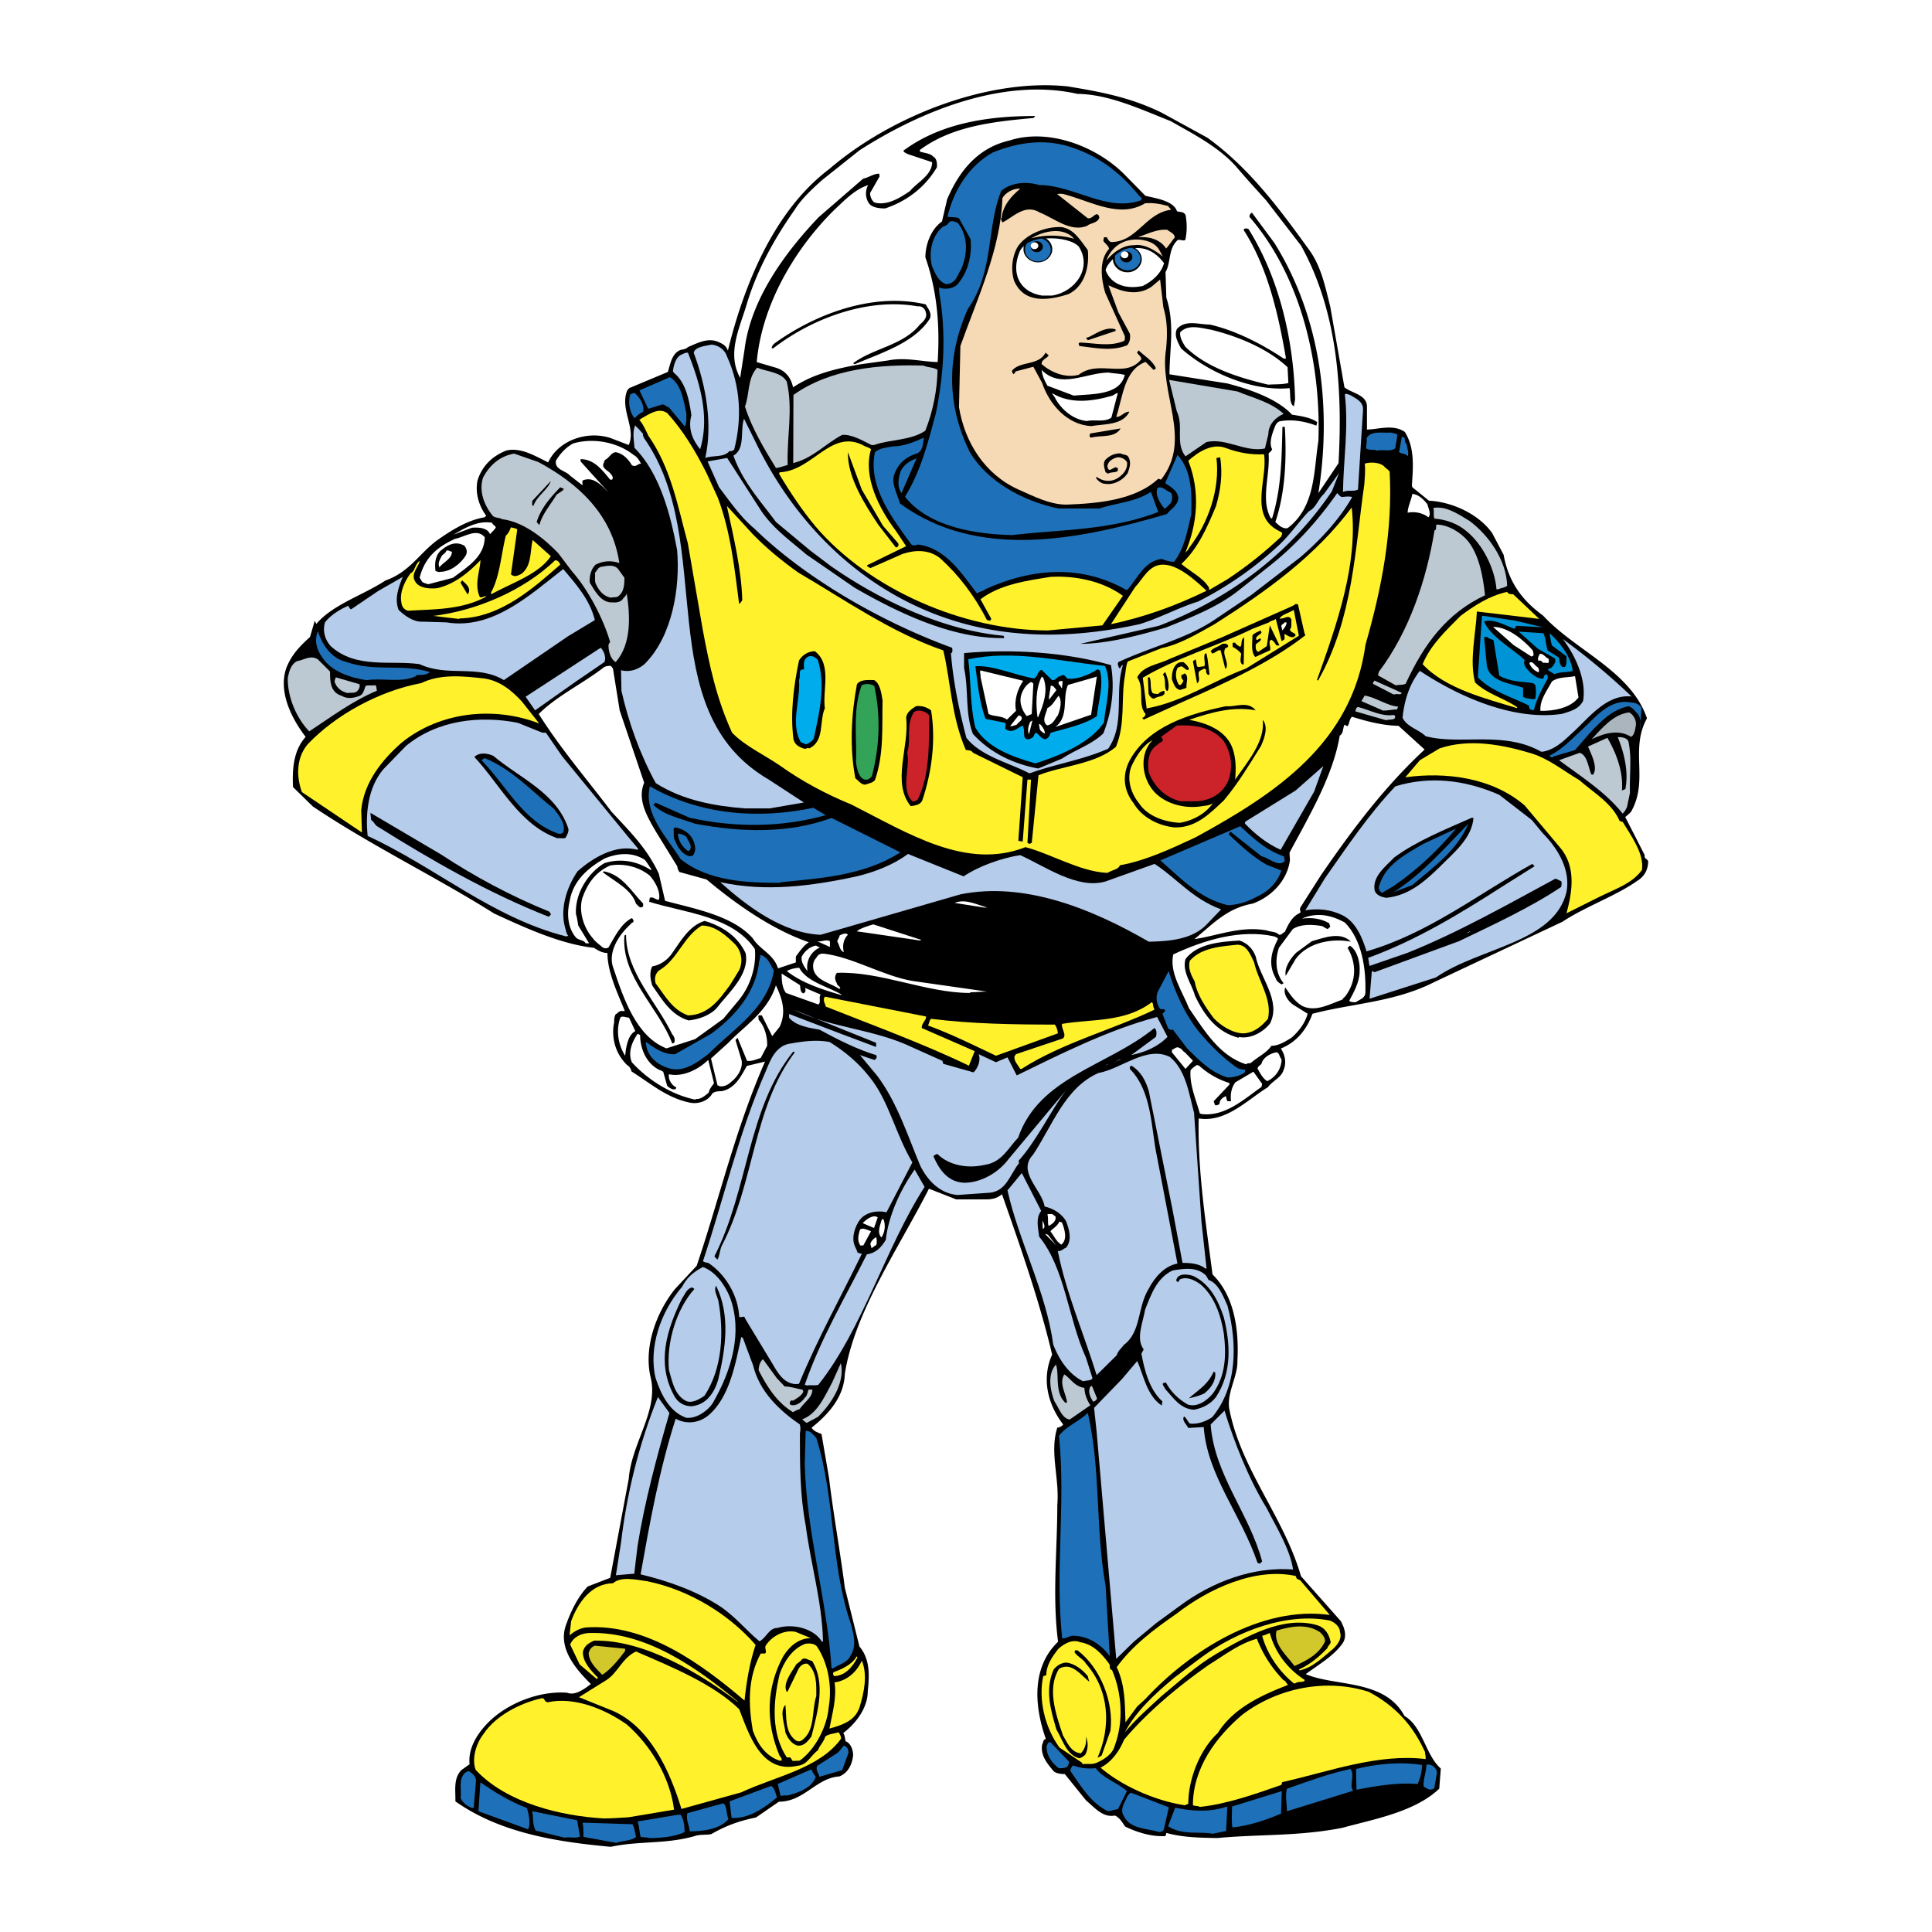 <svg xmlns="http://www.w3.org/2000/svg" width="2500" height="2500" viewBox="0 0 192.756 192.756"><g fill-rule="evenodd" clip-rule="evenodd"><path fill="#fff" d="M0 0h192.756v192.756H0V0z"/><path d="M60.88 184.252c-5.083-.473-10.876-1.301-15.447-4.531.04-.985-.236-2.246.591-3.113l.828-.591c-.197-1.773 1.024-3.429 2.246-4.532 1.97-1.733 4.926-2.798 7.487-2.601.788.315 1.695-.354 2.364-.867-1.418-1.418-3.389-3.586-2.443-5.989.433-1.222 1.143-2.719 2.128-3.744l2.246-.866 1.852-9.892c.276-3.586 3.034-6.817 2.167-10.167-.67-2.955.552-6.384 2.443-8.748l2.167-2.325c2.325-6.896 3.822-13.517 6.817-20.373l-1.812.434c-.591 1.024-1.143 2.246-2.522 2.522-.276 0-.867 0-1.025.394-.473.631-1.339.906-2.128.749-2.325-.473-3.94-1.931-5.832-3.113-.04-.236-.236-.552-.433-.63-1.301-1.262-1.577-2.956-1.301-4.256 0-.237 0-.552.158-.828.197-.078.197-.197.473-.315h.434c-.71-1.772-1.734-3.861-1.734-5.792-.473 0-.867-.197-1.34-.512-3.192-.354-6.581-1.852-9.97-3.429-5.753-3.628-12.294-6.78-18.087-10.681l-1.971-1.931c-.079-1.654 0-3.625 1.261-5.004-1.419-1.852-2.798-4.571-1.892-6.975.552-1.339 1.458-2.207 2.325-2.995l.473-1.616.158.315c1.616-1.931 4.689-2.877 6.896-4.334 2.482-.867 3.428-2.798 5.28-4.098 1.3-.906 2.916-1.931 4.611-2.207l.158-.158c-.749-1.024-1.104-2.286-.867-3.507.434-1.379 1.379-2.404 2.877-2.995 1.458-.355 2.955.591 4.177 1.182.985-2.167 3.823-3.192 6.187-2.443l1.852.709c.749-1.694-.906-3.546-.157-5.438l.197-.236 3.862-1.616c.236-.749.394-1.892 1.3-2.207.236-.04.512-.079.709-.276 1.182-.512 2.128-.985 3.192-.433.354.158.63.354.788.788 1.576-6.423 4.532-13.911 10.127-18.127 6.147-5.281 15.841-9.063 23.761-8.236 3.113.512 6.227 1.064 9.418 2.64l4.533 2.483c4.098 2.956 7.053 6.896 10.127 11.152 1.221 1.655 1.615 3.665 2.127 5.674l1.42 8.078c.748.591 2.127.709 2.246 1.812v2.404c1.221-.04 2.641-.552 3.783.236.984 1.576.826 3.468.709 5.202v.197l.039.118 1.654 1.34c2.326.118 4.967 1.34 6.307 3.231l1.143 2.167c.512 2.798 1.891 4.571 3.939 6.068 3.232 3.507 8.748 5.517 10.365 10.246-1.734 3.113.195 6.147-1.576 9.3-.119.158-.316.315-.592.552l1.932 3.783v.199c.078.237.236.158.354.434 0 .788-.354 1.497-1.064 1.931-2.088 1.497-5.24 2.601-7.486 4.098l-12.729 5.99c-4.02 2.05-8.156 2.128-12.215 3.192-.553 1.536-1.578 2.837-3.154 3.468.395.591.592 1.379.277 2.128-.236.788-1.025 1.024-1.576 1.733-2.051 1.261-4.178 3.547-6.896 3.113-.119 5.201.709 10.364 1.379 15.565 2.246 2.207 2.641 5.675 2.482 8.63.039 1.537-1.025 3.073-.828 4.689 1.143 6.107 5.439 10.798 7.172 16.787l3.98 4.492c.355.67.631 1.458.197 2.168-.906 1.3-2.324 2.088-3.705 3.112 2.957 1.262 7.883.474 9.854 4.178 1.812 1.024 2.088 3.9 3.625 5.241l-.158 2.01c-2.443 2.324-6.502 3.034-9.654 3.9-4.336.867-8.434.631-12.492 1.025-1.695-.04-3.35-.04-5.084-.513l-.078.315c-1.301.079-2.719-.315-4.02-.946-.275-.354-.512-.866-1.025-1.104-1.221.237-2.01-.788-2.875-1.497l-2.129-2.64c-.314 0-.828-.04-1.104-.276-.631-.749-1.379-1.616-1.143-2.719.119-.118.039-.434.355-.513-1.143-3.231-1.459-7.133 1.221-9.693-.592-4.532-.078-9.024-.078-13.635.236-2.72-.789-5.241 0-7.724.236-.04.434-.118.59-.315-1.576-2.049-2.166-4.61-1.104-6.975-1.26-5.32-3.111-10.601-5.004-16-.709.592-1.379.513-2.246.513H95.4l-2.719-1.063c-2.956 5.832-7.448 12.334-8.393 18.48-.079 2.365-1.734 4.099-3.311 5.36.197.354.591.473.985.63l.749 4.374c.434 3.626 1.104 7.29 1.577 10.955l1.458 5.872c1.104 1.3.985 2.994.828 4.492 0 1.655-1.222 3.231-2.443 4.138.158.236.158.513.237.827.473.158.749.828.749 1.379-.079.867-.473 1.773-1.379 2.129-2.325.157-3.507 2.521-6.029 2.521l-2.286 1.576c-1.577.315-2.956.788-4.453 1.655-.512.118-1.064 0-1.655.197-2.877.827-5.596.473-8.315 1.063h-.12v.005zm58.282-90.556c1.812-1.458 3.191-3.074 5.832-3.546 1.812-.67 3.389-2.207 3.703-4.295 0-.237-.039-.513-.039-.788 1.932-3.626 4.336-7.645 5.006-11.665.393-.276.275-.63.473-1.103l.275.157c.236-.157.158-.63.473-.946 1.537.473 3.035.867 4.65.907l2.602 2.364c-3.941 3.665-7.094 7.802-10.365 12.57l-2.01 3.153c-.078.118-.078.315 0 .473l-.078.118c-.748.315-1.143 1.104-1.498 1.892-.158 0-.354.394-.631.236-.236-.276-.748-.236-1.182-.394-2.602-.473-4.809.513-7.211.867zm-41.535 2.916c-.473-1.458-1.812-1.852-2.522-2.995-2.01-2.285-5.872-2.955-8.748-3.743l-.63-2.719c-1.222-2.601-2.956-4.256-4.729-6.187-2.443-3.231-5.004-6.187-7.25-9.733 1.812-1.812 4.413-3.034 6.542-4.689.158-.079.394-.118.591-.118.118.04.158.118.276.276l.67 4.177 2.443 7.211c-.709 1.695.276 3.349 1.222 4.965l2.088 3.389c0 .158.079.355.197.552l2.719.749c2.876 2.404 6.462 4.965 10.206 6.266-.473.276-.867.828-1.3 1.418v.591l-1.775.59zm50.756-43.898c-.512 0-.789-.315-1.143-.631.984-2.876 1.143-6.344.945-9.497h-.236c-.078 2.995-.078 6.029-1.023 9.103l-.119.04c-1.064-1.852-.078-4.295-.236-6.463 0-.079.236-.197.355-.433-.355-.63 0-1.576.314-2.365.078-.157.197-.354.434-.433 1.221-.236 2.521 0 3.664.433l.08-.354c-.75-.512-1.656-.591-2.523-.749-1.457-1.576-4.176-2.522-6.463-3.113l-5.752-.907c0-2.443.551-5.044-.316-7.645l-.078-2.561c.551-.907.236-2.325 1.221-3.192.236-.079.475.118.75 0 .156-.709.197-1.498.039-2.443-.158-.434-.592-.315-.867-.434-.355-1.064-2.207-1.3-3.152-1.537l-2.168-2.207c-2.758-2.719-7.486-4.571-11.389-3.31-3.113.709-5.004 2.995-6.225 5.872l-.513 2.207c-1.064.749-1.655 2.246-1.655 3.586 1.182 3.35 1.458 6.896 1.222 10.443-1.616-.04-3.231-.513-4.965-.158l-2.837.394c-2.167.394-4.571.906-6.62 2.285-.237-1.064-.828-1.733-1.892-2.01l-1.735-.511c.512-5.754 3.823-11.31 7.724-15.172.906-.828 2.01-2.049 3.389-2.483a1.762 1.762 0 0 0 .079 1.813c.315.434 1.024.513 1.616.513 2.246-.749 4.02-2.168 5.163-4.099.039-.315 0-.906-.355-1.064-.315-.354-.906-.354-1.34-.512v-.158c3.271-2.443 7.565-2.837 11.349-3.192l.158-.197c-4.334 0-9.3.591-13.162 3.468.119.197.237.236.512.354l2.364.788c0 1.301-1.497 2.01-2.207 2.877-.985.67-2.286 1.497-3.546 1.143-.276-.197-.434-.591-.434-.945l.946-1.655-.04-.276c-.551 0-.985.355-1.616.512l-4.413 3.823c-3.153 3.31-6.778 8.039-7.408 13.241l-.435 2.797c-1.3-2.364-.157-4.729.592-7.132 1.063-3.665 2.916-6.896 4.886-9.694.63-1.025 1.773-2.088 2.758-2.956l3.665-2.916c6.384-4.099 14.581-7.251 21.753-5.635 3.113.04 6.225 1.498 9.299 2.719 2.285 1.3 4.926 2.64 6.66 4.689l1.064 1.221 1.812 2.01 3.467 4.492c3.744 6.739 4.139 14.66 3.744 21.713l-2.01 2.995c1.301-8.196.395-17.26-4.373-24.944l-2.246-3.034c-.119 0-.316.276-.238.434 5.281 6.108 7.133 14.935 6.857 22.343-.473 2.956-.275 6.502-2.994 8.63l-.157.079zm.709-12.177l-.117-.079c-.355-.394-.197-1.143-.316-1.733-3.664.354-8.117-1.537-10.836-3.98-.316-.63-.709-1.261-.395-1.931.867-.945 2.168-.434 3.271-.434 2.6.591 5.24 1.971 7.369 3.389h.236c-.711-4.098-1.734-8.945-4.217-12.807 0-.197.275-.197.473-.118 3.23 5.162 4.531 11.507 4.65 17.023l-.118.67zm-2.6-2.167c-2.799-.67-6.109-1.655-8.236-3.783-.236-.394-.553-.867-.514-1.419.789-.867 2.09-.433 3.074-.275 2.602.63 5.635 1.852 7.645 3.743l.08 1.576c-.592.158-1.301.119-1.893.158h-.156zm-41.259-2.049l-.118-.079c1.97-1.498 5.004-1.773 6.66-3.862.276-.236.788-.67.591-1.221-.04-.315-.395-.67-.788-.591-4.769-.867-10.325 1.024-14.423 4.177h-.158c0-.197.118-.355.315-.512 4.177-2.995 9.93-5.083 15.053-3.862.197.394.709.946.354 1.498-1.537 2.325-4.689 3.31-7.408 4.453h-.078v-.001z"/><path d="M61.445 183.856l-3.231-.591c0-.473 0-.906-.079-1.419l4.965.157c.236.434.236.789.355 1.262-.394.394-1.261.354-1.97.591h-.04zm3.31-.472c-.276-.118-.552-.04-.828-.118-.158-.473-.118-1.025-.315-1.537l4.02-.67h.275c.315.434.394 1.143.394 1.734-1.024.473-2.363.591-3.546.591zm-8.433-.04l-2.876-.709c-.354-.631-.197-1.261-.354-1.931l4.492.906.276 1.616c-.395.237-1.026.001-1.538.118zm12.492-.63c-.039-.591-.394-1.143-.236-1.812l3.586-.985c.395.275.276 1.063.513 1.576-.868 1.024-2.562 1.221-3.863 1.221zm-16.117-.197l-4.965-1.812.197-2.877c1.261.867 2.877 1.892 4.65 2.562.157.589.394 1.496.118 2.127zm20.294-1.143l-.197-1.655 4.138-1.537c.433.276.433.788.591 1.143-1.222 1.025-2.837 2.167-4.532 2.049zm-25.89-.985c-.473-.197-.906-.473-1.143-.985.118-.788-.276-1.892.473-2.562.039 0 .158-.078.315-.157.315.197.749.513.749.985l-.237 2.68-.157.039zm30.777-1.222l-.276-1.183 3.35-1.457c.118.314.236.473.433.748-.354 1.064-1.655 1.576-2.797 1.853-.158 0-.395 0-.67.039h-.04zm3.862-1.892c0-.315-.434-.67-.197-1.104l1.852-1.182c.355-.197.473-.473.788-.828.315.079.473.355.473.71l-.631 1.733-2.285.671z" fill="#1e71b8"/><path d="M125.051 182.852c-.275-.092-.645 0-.967-.092 6.059-1.566 11.979-5.16 18.084-3.939-5.092 3.363-11.428 3.524-16.979 4.031h-.138z"/><path d="M60.226 181.424c-4.192-.23-9.675-1.521-12.762-4.838-.415-1.037 0-2.604.783-3.594 1.152-1.751 3.524-3.041 5.759-3.548.369-.115.23.346.645.392 2.626-.576 5.644.645 7.878 2.211 2.373 2.074 4.308 5.229 4.723 8.501l-4.538.761c-.829.045-1.635.115-2.488.115z" fill="#fff22d"/><path d="M67.99 180.479c-1.152-3.777-3.156-8.224-6.911-9.813l-3.317-1.336 2.695-1.682c1.152-.691 1.613-2.234 2.995-2.88 3.616 1.566 7.717 3.248 10.297 5.76.944 2.372 2.143 6.473 5.828 5.644.991-.092 1.313-1.036 2.027-1.544.162-.483.576-.806.737-1.381.346-.254.853-.277 1.336-.415.069.138.276.415.23.645-2.143 2.972-6.566 3.755-9.953 5.345l-5.964 1.657zM119.707 180.271c-.186-.115-.484-.069-.691-.161 0-3.687 2.303-6.819 4.953-9.054 3.57-2.695 8.408-3.616 12.602-2.258 2.602 1.383 4.377 3.295 5.598 5.99 0 .185.092.414.068.714-4.746-.576-9.629 1.244-14.307 2.304l-.092.276c-2.648.921-5.367 1.889-8.062 2.188h-.069v.001z" fill="#fff22d"/><path d="M118.209 180.11c-2.811-.415-6.219-1.866-8.408-3.755 1.037-.507 1.844-1.566 2.35-2.787 2.305-2.742 5.414-5.345 8.523-7.511 1.428-.875 2.949-2.073 4.723-2.557a12.361 12.361 0 0 0 2.672 4.146c.162 0 .277.3.438.461-2.58.99-5.459 2.304-7.002 4.791-1.797 1.659-2.949 4.607-2.949 7.072l-.347.14z" fill="#fff22d"/><path d="M142.586 178.541c-.158-.078-.355-.157-.551-.314-.08-.67.275-1.38.275-2.129.197-.118.473 0 .709.119.158.196.275.275.354.591l-.275 1.615c-.078.04-.275.157-.434.118h-.078zm-7.252 0l-.039-2.049c2.01-.513 4.494-.749 6.582-.395 0 .592-.158 1.262-.434 1.892-1.932-.157-3.98.158-5.99.552h-.119zm-6.934 2.168c0-.67-.197-1.577 0-2.246 2.127-.749 4.256-1.537 6.344-1.971.473.67-.197 1.655.275 2.167l-6.619 2.05zm-5.439 1.615c-.117-.631-.039-1.379-.039-2.088l4.965-1.537-.078 2.246c-1.577.67-3.231 1.222-4.848 1.379zm-1.971.631c-1.418-.276-2.955.196-4.451-.749l.709-1.853c1.732.355 3.389.474 5.201-.117l-.119 2.442-1.34.277zm-5.437-.197c-1.182-.354-2.797-.275-3.428-1.576-.434-.67.078-1.301.354-1.971.08-.118.158-.236.355-.354l3.783 1.458-.512 2.246c-.08.118-.277.276-.514.197h-.038zm-5.004-2.049c-1.734-.828-2.68-2.482-3.783-4.06.078-.157.117-.394.314-.512.67.275 1.459.354 2.246.275.631.946 2.168 1.458 3.113 2.286l-.906 1.812c-.275.002-.59.159-.984.199zm-4.926-4.296c-.553-.434-1.184-1.143-1.184-1.97-.078-.197.041-.355.158-.592l.197-.039 1.812 1.892c.119.157 0 .354-.117.552-.236.157-.395.157-.75.157h-.116z" fill="#1e71b8"/><path d="M108.004 176.01l-.047-.139-2.256-1.52c-1.475-2.027-2.121-4.838-1.613-7.119l.299-.092c0-.99.576-1.843 1.221-2.649.508-.461 1.359-.99 2.166-.645 1.291.184 2.211 1.221 2.879 2.143.186.229-.092.507.301.645.99 2.327 1.152 5.114.275 7.51-.23.876-1.014 1.359-1.818 1.728-.485.207-.878.068-1.407.138z" fill="#fff22d"/><path d="M107.705 175.434c-1.314-.346-1.658-1.797-2.305-2.879-.576-1.959-1.174-3.963-.275-5.99.275-.346.691-.645 1.221-.691.783.047 1.658.691 2.188 1.359.047.139.047.3.162.553-.738-.483-1.729-2.072-3.041-1.289-1.197 1.957-.346 4.445.393 6.634.414.691.805 1.728 1.795 1.797.439-.483.576-1.06.508-1.681.23.575.23 1.312-.092 1.842-.14.114-.255.207-.554.345z"/><path d="M109.502 175.365c1.336-3.041 1.221-6.682-1.152-9.376-.277-.484-.807-.646-1.152-1.152l.07-.185h.23c2.303 1.729 3.639 5.184 3.293 8.017l-.875 2.466c-.068.068-.23.137-.414.23z"/><path d="M112.221 172.831c1.15-2.143 2.971-3.802 4.951-5.46l2.766-2.073c3.57-2.604 8.5-4.446 12.738-3.617.438.161 1.014.576 1.014 1.152.23.622-.23 1.244-.668 1.658-.99.807-2.027 1.89-3.363 2.166l-.068-.093c1.129-.507 2.027-1.267 2.855-2.143.023-.23.23-.276.322-.575-.16-.807-.574-1.497-1.451-1.728-3.316-.922-7.002 1.151-9.951 2.879-2.074 1.221-3.57 2.649-5.529 4.262-1.245 1.153-2.396 2.143-3.616 3.572z" fill="#fff22d"/><path d="M112.289 171.84c-.068-1.751 0-3.662-.875-5.506 1.543-2.143 3.754-3.801 5.92-5.298 3.248-2.534 7.902-4.677 11.934-3.802l.115.277.344.161 2.949 3.455c-6.865-.968-14.029 3.64-18.43 8.408l-.783.715-1.174 1.59zM73.587 169.79c-3.732-2.834-9.33-6.22-14.329-6.104-.484.23-.991.506-1.106 1.151 0 .968.76 1.797 1.498 2.534l-.092.161-1.728-1.475-.945-1.98c.299-.737 1.106-1.152 1.958-1.152 5.598-.161 10.666 3.456 14.743 6.819v.046h.001z" fill="#fff22d"/><path d="M74.281 169.664c-4.256-3.626-9.812-7.724-15.841-7.291-.591.079-1.104.355-1.616.789l.158-1.419c.709-1.892 2.01-3.744 4.177-3.783.788-.709 2.286-.354 3.428-.197 4.216.867 8.157 3.311 10.797 6.345-.591 1.773-.906 3.664-1.103 5.556zm8.906-2.443c0-.118-.158-.236 0-.395.749-.275 1.812-.709 2.286-1.576l.079.118c-.474.907-1.223 1.853-2.365 1.853zm-.434 5.241c.275-1.498.749-3.034.512-4.61 1.222-.158 2.207-1.025 2.719-2.168.591 1.419.236 3.152-.236 4.689-.473 1.34-1.734 1.734-2.995 2.089zm-3.665 3.231l-.236-.355h-.354c-1.577-2.403-1.38-5.517-.71-8.314.395-1.143 1.222-2.562 2.601-3.034.355-.039.906-.039 1.143.315 1.143 1.733 1.497 4.059 1.143 6.068-.158 1.853-1.3 4.138-2.877 5.28-.157.04-.394 0-.67.04h-.04zm-1.339-.04c-1.34-.473-2.128-1.576-2.641-2.995-.433-2.521-.551-5.201.789-7.684h.394c.276-.079 0-.434.079-.749.552-.906 1.773-1.655 2.995-1.419l1.537.631c-1.182 0-2.128.788-2.758 1.812-1.694 3.113-1.773 6.542-.394 9.852.039.158.276.236.236.552h-.237zM129.082 167.947c-1.428-1.152-2.648-2.88-3.156-4.746.207-.023.461-.161.762-.276.506 1.912 1.75 3.571 3.479 4.677l-.023.115c-.299.161-.576 0-.922.23h-.14z" fill="#fff22d"/><path d="M60.065 167.071c-.507-.507-1.336-1.267-1.336-2.165.115-.346.253-.576.622-.715l3.018.3v.23c-.645.853-1.336 1.728-2.234 2.35h-.07z" fill="#d2c72b"/><path d="M82.963 166.449c-.438-6.796-2.511-13.545-2.672-20.387l.092-3.295c.484-.068.76.415 1.06.691 1.936 6.15 1.359 12.486 3.456 18.591.276 1.06.599 2.211-.069 3.179-.3.645-1.083.829-1.728 1.221h-.139z" fill="#1e71b8"/><path d="M129.152 166.219c-.646-.921-2.143-2.142-1.797-3.524 1.381-.438 3.018-.737 4.33.139.184.161.576.575.508.944-.576 1.22-1.728 1.866-3.041 2.441z" fill="#d2c72b"/><path d="M111.367 165.505l-1.957-22.668-.254-2.373 2.787-2.879 1.52-1.797c.646 1.451.945 3.433 2.443 4.446l.068-.415c-1.289-1.152-1.797-3.11-2.096-4.769.068-.115.139-.277.23-.414-.807-1.083-.092-2.627.137-3.963.576-1.451 1.152-3.18 2.742-3.916 1.082-.185 2.441-.415 3.363.529.023.046.092.207.23.415.945.322 1.428 1.521 1.889 2.58.99 3.778.99 8.062-1.52 11.104-.6.415-1.43.737-2.234.646-.23-.185-.277-.484-.576-.715-.277.369.23.783.414 1.152l1.543-.092c.346 4.837 3.709 8.684 5.367 13.545l.23.092.23-.23c-1.266-4.769-4.768-8.639-5.137-13.66l1.383-1.383c.922 3.019 2.373 6.75 4.215 9.745.969 1.912 2.305 4.031 2.627 6.104-3.893-.3-7.994 1.152-11.381 3.686l-2.303 1.682-2.189 1.82-1.771 1.728z" fill="#b6cceb"/><path d="M110.723 165.229c-.807-1.083-2.074-2.027-3.686-2.027-.346 0-.691.3-1.061.254-.736-6.635.369-13.5-.322-20.203.691-.945 1.959-1.405 2.879-2.281 1.314 5.736.738 11.496 1.773 17.255l.417 7.002z" fill="#1e71b8"/><path d="M82.042 163.847c-.807-1.383-2.903-1.89-4.469-1.429-.875 0-1.105.99-1.797 1.336-1.221-.99-2.396-2.441-3.847-3.432-2.418-1.59-5.252-2.58-8.017-3.249.921-5.16 1.843-10.343 3.501-15.526.991.553 2.258.484 3.248-.322 2.143-1.797 2.719-5.184 3.294-7.832l.162.092 1.013 2.718c.645 2.649 2.603 4.492 4.676 5.921.069.3.069.553 0 .875 0 3.133 0 6.174.576 9.169.484 3.778 1.636 7.647 1.728 11.519l-.068.16zM61.447 157.166l.507-3.226c.576-4.838 1.728-9.675 3.686-14.559l1.151 1.589c-1.267 4.377-2.465 8.823-3.179 13.246l-.276 2.304-.046.484-1.843.162z" fill="#b6cceb"/><path d="M80.5 141.957c-.197-.078-.276-.197-.473-.354 1.497-.512 2.246-2.285 2.995-3.665l.867-1.931c.434 1.853-.867 3.98-2.285 5.359l-1.104.591zm-1.379-1.063c-1.497-.906-2.482-2.325-3.428-4.177 0-.276.079-.828.434-1.104l1.379 1.891.788.828c.591 0 1.262.236 1.773.315l.079.196c-.158.395-.591.631-1.025.906l-.118-.039c-.158.039-.276.236-.158.434.513.236 1.183-.275 1.458-.709.197-.118.276-.513.355-.788h.394c0 .788-.788 1.222-1.261 1.931a3.249 3.249 0 0 0-.67.316zM106.736 141.618c-.748-.079-1.023-1.024-1.537-1.813-.432-1.143-.709-2.719.158-3.664.355 1.104-.158 2.798.945 3.822l.158-.039c-.117-.946-.828-1.892-.275-2.798.631.394 1.023 1.222 2.01 1.34 0 .552.236 1.222.592 1.733l-2.051 1.419zm2.326-1.773c-.275-.434-.553-.985-.275-1.497l.156-.079.512 1.261c-.078.158-.156.236-.393.315z" fill="#bdc9d2"/><path d="M68.473 141.455c-1.636-.576-2.488-2.234-3.063-3.963-.737-3.018.507-6.634 2.649-9.122.461-.876 1.083-1.451 2.073-1.958 1.152.414 2.12 1.612 2.696 3.018 1.29 3.479.184 7.279-1.728 10.574-.438.69-1.543 1.521-2.534 1.451h-.093z" fill="#b6cceb"/><path d="M119.131 140.648c-1.336-.069-2.004-1.105-2.881-2.073-.068-.23-.275-.3-.229-.576l.299-.068c.506.921 1.174 1.612 2.166 2.188.943.345 1.957-.393 2.533-1.106 1.291-1.773 1.336-3.893 1.082-5.967-.275-1.728-.898-3.686-2.326-4.906-.576-.415-1.336-.807-2.027-.507-.115 0-.045.23-.275.276l-.139-.185.139-.276c.322-.392.967-.322 1.543-.161 1.658.783 2.488 2.35 3.086 4.146.646 2.604.83 5.506-.783 7.948-.53.691-1.266 1.083-2.188 1.267zM68.98 140.303c-.76 0-1.428-.414-1.773-1.151-1.682-3.179-.737-6.404.852-9.63.299-.392.415-.921.991-1.082l.23.161c-1.797 2.004-2.811 5.367-2.534 8.108.322 1.061.507 2.373 1.612 3.018.576.346 1.359-.068 1.936-.483 1.797-2.741 1.935-6.335 1.382-9.444-.092-.438-.507-1.083-.23-1.521 1.451 2.972.944 6.266.207 9.376-.369 1.266-1.153 2.51-2.673 2.648z"/><path d="M118.623 139.497c.854-.761 1.891-1.337 2.465-2.649l.162.092c.068.875-.461 1.566-1.082 2.073-.461.23-.969.369-1.521.484h-.024z"/><path d="M80.499 138.229l-.208-.069c1.59-4.606 4.032-8.707 6.197-13.016.875-.114 1.451-.69 1.889-1.451.253-2.326 1.405-4.93 2.879-7.003l.991 1.728c-3.893 6.036-6.174 14.168-10.597 19.742-.345.115-.76 0-1.151.069zM79.347 138.092c-1.152-.093-1.728-1.083-2.235-1.958l-2.787-4.607c-.046-.346-.346 0-.576-.161-.092-2.074-1.359-4.239-3.087-5.368-.138-.022-.299-.022-.53-.161 2.096-6.266 3.571-12.831 6.289-19.005.438-1.083.991-2.534 2.465-2.719 1.267-.23 2.557-.392 3.87-.161 1.498.922 2.88 2.073 3.962 3.456 1.958 2.372 2.58 5.644 4.308 8.569l-1.312 2.534-1.268 2.441c-.921-.23-2.073 0-2.649.737-.46.622-.875 1.728-.53 2.58.069.185.23.483.299.714l.415.115c-2.143 4.423-4.377 8.386-6.266 12.97l-.368.024zM108.072 137.814c-1.312-.621-2.371-2.026-2.994-3.686-.691-5.183-3.455-10.366-4.561-15.365l1.428-1.728 1.936 3.778c-.576.714-.301 1.704-.207 2.557 2.604 3.202 2.879 8.155 4.676 12.094l.645 2.027c-.069.279-.577.209-.923.323z" fill="#b6cceb"/><path d="M109.41 137.193c-1.223-3.985-3.064-8.247-3.871-12.371.346.023.508-.207.852-.368.576-.761.301-1.774-.045-2.649-.461-.737-1.221-1.221-2.119-1.429-.299-1.728-2.787-3.455-1.152-5.183 1.959-2.949 3.156-6.635 6.496-8.132 2.305-.415 4.838-2.765 7.141-1.612 1.613 1.312 1.912 3.686 2.42 5.574l.736 10.851.508 4.676-.092.023c-.646-.507-1.498-.576-2.305-.576l-.99-5.275-2.373-11.864c-.322-1.059-.783-1.958-1.729-2.533l-.16.092v.23c2.258 2.304 2.096 5.943 2.719 8.823l2.027 10.597c-1.291.23-2.281 1.382-2.881 2.534-1.15 1.912-.713 4.284-2.486 5.598-.23.346-.531.507-.691 1.014l-2.005 1.98z" fill="#b6cceb"/><path d="M71.583 125.675c-.069-.115-.185-.115-.3-.346 3.409-6.681 3.271-14.697 7.855-20.41l.161.069c-4.192 5.528-4.031 13.085-7.279 19.281-.206.415-.206.991-.437 1.406z"/><path d="M86.949 124.523l-.115-.415c.069-.276.3-.507.576-.691.069.254.115.53 0 .829-.185.024-.208.162-.461.277zM85.843 124.27c-.346-.507-.208-1.014-.046-1.59.253-.229.691 0 1.106.162l-.761 1.404-.299.024zM105.4 124.27l-1.15-1.175.299.092.851 1.083zM105.885 124.178c-.484-.3-.691-.807-1.082-1.336.23-.3.668-.461.898-.968l.252.092c.277.714.576 1.705-.068 2.212zM87.939 123.463c-.46-.507-.138-1.151.046-1.819h.161c.231.576.139 1.312-.207 1.819zM104.041 122.611c0-.23-.068-.576 0-.876 0 .23.277.53.115.807l-.115.069zM87.202 122.519l-1.129-.483c.299-.346 1.06-.922 1.498-.576l-.369 1.059zM104.617 122.312c-.115-.346 0-.737-.115-1.151.115-.093.301 0 .461-.047l.346.254c.091.437-.276.736-.692.944z" fill="#fff"/><path d="M95.519 119.225c-1.728-.161-2.926-1.382-3.686-2.88-1.244-2.948-2.304-6.335-4.308-9.007l-1.728-2.073 1.428.483c.138 0 .346-.299.185-.483-1.774-.507-3.917-1.59-5.644-2.534-.898-.161-2.35-.346-3.041-1.198v-.368l5.184 1.98 3.501 1.313v-.415l-8.248-3.316c3.871 1.889 7.971 1.889 11.933 3.801l2.926 1.312.092.3 3.018.853c.414-.392.76-1.221.506-1.82l1.729.807 1.152-.484.922 1.797c4.168-2.026 9.145-4.561 14.006-5.828l1.035 1.981c-.92.968-2.234 1.544-3.615 1.82l2.465-1.82c.068-.253.115-.714-.162-.875-4.584 3.777-11.494 4.838-13.592 10.942-.943.967-1.635 2.465-3.293 2.695-1.728.414-3.617.068-4.769-1.083-.138.069-.369.115-.369.276.53 1.221 1.382 2.534 3.041 2.604 1.728 0 3.457-1.037 4.447-2.373l5.713-6.842c-1.543 2.073-2.879 4.953-4.723 7.026l.047.23c-.877 1.082-1.244 2.764-2.881 2.948l-3.271.231z" fill="#b6cceb"/><path d="M119.938 111.162l-.23-.069c-.346-1.29-1.061-2.88-.922-4.331.115-.115.346-.346.645-.507l.207.069a7.986 7.986 0 0 0 3.02 1.728v.161l-1.568 1.658.115.346c.115.139.301 0 .461-.046 0-.368.23-.645.646-.806.045.114.045.345.16.506h.346c-.068-.645 0-1.312.438-1.889l1.797-1.06.875 1.221-.068.3c-1.658 1.152-3.547 2.926-5.852 2.719h-.07zM69.372 109.71c-2.396-.483-4.769-2.004-6.335-3.731-.392-.944-.023-1.958.576-2.834l.253.115c0 1.359.622 2.88 1.958 3.502.069 0 .161.069.345.161l.392 1.405c.115.115.506.461.852.322l.069-.161c-.415-.161-.853-.783-.737-1.312 1.313.299 2.879-.415 3.916-1.429l.576 2.326c-.138.208-.461.553-.53.945-.276.207-.76.69-1.267.622l-.068.069zM71.814 108.374l-.23-.092-.646-2.673 1.728-1.566c1.567-1.658 3.917-3.086 4.746-5.736.599 1.268 1.083 2.65.368 4.147l-.737.921-1.037-2.073h-.3c-.092.115 0 .276-.022.438.599.646.898 1.728.852 2.604l-.645 1.221c-.461.116-.853.346-1.359.276l-.944-2.303-.207.229.599 1.981c.185.853-.438 1.751-1.083 2.234-.231.231-.669.461-1.083.392zM126.434 107.867c-.393-.23-.668-.69-.969-1.267.07-.254.23-.276.393-.461.115-.576.83-1.036 1.498-1.151.299.046.299.506.506.691-.001.922-.577 1.797-1.428 2.188z" fill="#fff"/><path d="M122.471 107.499c-1.682-.507-2.834-1.728-4.031-2.902l-1.451-1.912c-.092.185-.277 0-.438-.069l-.576-1.475a1.14 1.14 0 0 0 .275-.299c-.068-.254-.344-.115-.506-.185-.346-.438-.484-1.244-.184-1.797l1.037-1.981c.689 2.28 1.773 4.653 3.34 6.428.99 1.151 2.164 2.303 3.523 3.248.209.092.508.161.783.161l-.045.276c-.46.346-1.151.507-1.727.507zM66.976 106.646c-1.29-.322-2.488-1.197-2.534-2.695.806.576 1.82 1.313 2.926 1.221l3.57-2.027c2.235-1.612 4.331-3.916 4.769-6.934-.022-.299.185-.576.139-.944.691.161.99.875 1.359 1.566-.576 3.755-4.124 5.897-6.542 8.339-.99.737-2.257 1.728-3.617 1.475h-.07v-.001z" fill="#1e71b8"/><path d="M101.783 106.646c-.207-.392-.621-.737-.574-1.244l.16-.23 4.678-1.566c.414-.346-.162-.921-.094-1.451 2.904-.507 6.268-.115 8.961-2.165.186.092.07.438.277.737-4.031 1.958-9.238 3.316-13.27 5.92h-.138v-.001z" fill="#fff22d"/><path d="M118.277 106.646l-1.357-1.658v-.23c.299-.139.482-.415.828-.161.162.022.23.276.461.392l.738.76.068.092-.738.805z" fill="#fff"/><path d="M96.67 106.324c-4.584-2.212-9.537-4.009-14.283-5.897-.046-.276-.346-.622-.092-.99l10.09 1.98c.092.322-.484.691-.415 1.152l5.275 2.304-.575 1.451z" fill="#fff22d"/><path d="M110.215 106.324c.047 0 .207-.139.346-.139l-.346.139zM124.314 106.186c-2.65-.853-4.102-3.294-5.691-5.598-.645-1.658-1.98-3.524-1.566-5.367 3.111-1.452 6.75-2.534 10.068-1.797.139.069.369.115.369.276-.646 1.221-.992 2.511-.23 3.87.092.299.275.461.598.645l.207-.115c-.805-.967-.875-2.303-.482-3.524l1.404-1.889c.807-.507 1.889-.461 2.879-.3.23.069.324.23.6.3l.254-.23-.115-.346c-.875-.507-1.797-.576-2.719-.461 1.404-.622 2.834-.415 4.285.392 1.727 1.728 2.119 4.676 2.051 6.957 0 .576-.508.691-.969.991-.184 0-.482.022-.645-.139.414-.783 1.037-1.866 1.037-2.902.068-.944-.23-2.12-.969-2.604l-.23.23c.898 1.497.898 3.294-.184 4.769-.092.161-.23.161-.346.392-1.197.415-2.627 1.268-3.963.646-.805-.461-1.221-1.152-1.727-1.866-.23.599.207 1.29.76 1.705l1.475.921c-.23.898-.875 1.751-1.613 2.396-.576.345-1.266.806-2.004.806-.461.691-1.289 1.06-2.027 1.682-.115.115-.275 0-.438.115l-.069.045zM111.137 105.979c.23 0 .438-.369.738-.23-.23-.069-.461.16-.738.23zM62.369 105.333c-.714-1.151-.921-2.533-.484-3.801.185-.23.576 0 .875 0l.622 1.337c-.783.438-.921 1.658-1.013 2.464z" fill="#fff"/><path d="M99.365 105.333c-2.189-1.036-4.377-2.142-6.773-3.018.116-.207.116-.507.3-.668 4.077.507 8.202.576 12.348.576.137.161.299.576.299.876l-6.174 2.234z" fill="#fff22d"/><path d="M66.492 104.597c-2.972-1.152-4.262-4.907-5.275-7.948-.646-1.589.506-3.386 1.728-4.469 0-.138.23-.069.276-.3l-.115-.23-.092-.046c-1.06.576-1.636 1.774-2.304 2.926-.208.115-.369.115-.576 0-.3-.276-.714-.53-.991-.921-.875-.991-1.452-2.649-1.037-4.032.507-1.428 1.313-2.58 2.765-3.225 1.267-.23 2.81.07 3.962 1.014.484.553 1.083 1.521.921 2.373-.276.138-.576-.346-.921-.162l-.069.392c3.524 1.105 8.316 1.405 10.551 4.722.161 1.682-.415 3.616-1.567 5.045l-1.589 1.912-2.811 2.027-2.856.922z" fill="#fff"/><path d="M67.068 104.112c-1.313-3.548-5.114-6.657-4.769-10.781l.162-.069c0 3.732 3.064 6.727 4.607 9.929.185.184.346.575.185.852l-.185.069zM123.553 103.537c-2.119-.576-3.34-2.12-4.33-4.193-.322-1.197-1.312-2.396-.945-3.663 1.199-1.566 3.549-1.728 5.393-1.843.805.276 1.312.806 1.611 1.589.414 2.096 2.58 4.423 1.428 6.681-.668.853-1.889 1.566-3.086 1.358l-.071.071z"/><path d="M124.084 103.1c-1.105 0-2.305-.784-2.996-1.521-.736-.99-1.658-2.303-1.889-3.639-.346-.646-.713-1.359-.482-2.097 1.15-1.313 3.178-1.428 4.744-1.589.922.023 1.244.898 1.66 1.751.414 1.865 1.842 3.731 1.381 5.644-.576.666-1.313 1.38-2.418 1.451z" fill="#fff22d"/><path d="M68.704 101.809c-1.728-.507-2.603-2.004-3.64-3.502-.161-.575-.299-1.243 0-1.889.76-.115 1.566-.622 2.073-1.428.807-1.152 1.658-2.649 3.156-3.11 1.728.507 3.294 1.498 4.101 3.225.414 2.12-1.729 3.962-2.88 5.459-.645.738-1.843 1.153-2.81 1.245zM99.135 101.717c-2.464-.346-5.413 0-7.625-1.29l-5.875-1.198c-.806-.392-1.613-.852-1.682-1.819 9.998 2.511 20.019 2.811 30.085-.622l.07-.369-.277-.207c-.068 0-.369 0-.391.161-3.18 1.037-6.635 1.935-9.975 2.143-6.291-.138-12.809-.3-18.707-3.524-.161-.346-.115-.737.069-1.152 9.191.345 18.637 2.373 27.965-.23 1.498.967 3.271.921 4.908.645l-1.521 1.474-.736 2.419-1.428 1.773c-1.705 1.152-3.641.967-5.438 1.451-1.037 0-2.234.668-3.271-.138-.184.068-.184.184-.275.414l-5.896.069z"/><path d="M68.635 101.302c-1.567-.575-2.235-1.889-3.225-3.202-.162-.529 0-1.105.507-1.382 1.705-1.083 2.304-3.294 4.101-4.377 1.382 0 2.534 1.083 3.386 1.935.553.645.761 1.636.346 2.511l-.921 1.497c-.968 1.29-2.051 2.949-4.124 3.018h-.07z" fill="#fff22d"/><path d="M81.65 100.22l-3.225-1.152c-.415-.507-.438-1.336-.438-1.935l1.819 1.151c.069.23 0 .714.346.829l.161-.115a.489.489 0 0 0 0-.438l1.567.668c-.23.277.07.761-.23.992z" fill="#fff"/><path d="M136.639 99.644l.23-2.765.275.115 8.41-3.087c3.408-1.636 7.141-3.363 10.205-5.414 0-.184.115-.345 0-.576-.186-.069-.346-.185-.576-.253-4.607 2.488-9.676 5.367-14.744 7.395l-3.801 1.313c-.068-.23-.068-.53-.139-.806 4.746-1.728 9.123-4.377 13.316-7.072l3.293-2.073-.23-.23c-5.459 3.041-10.32 6.911-16.539 8.73-.416-1.382-1.084-2.972-2.42-3.617-1.197-.576-2.396-.691-3.686-.484l1.959-3.202c2.211-3.156 4.377-6.381 7.025-9.168 3.408-1.037 6.91-.668 10.367.853l3.248 2.511 1.082 1.312c1.498 1.498 2.811 3.663 2.373 5.875-1.221 5.068-8.594 5.482-13.039 8.522l-6.609 2.121z" fill="#b6cceb"/><path d="M83.908 99.275c-1.866-.554-3.871-1.176-5.414-2.396.276-.161.806-.322 1.244-.322.76 1.428 2.949 1.889 4.216 2.672l-.046.046zM96.762 99.067c-4.354 0-8.961-2.188-13.269-2.004-.23.3-.23.668 0 1.036 0 .207.185.207.345.461l-.092.115c-.829-.576-2.211-.807-2.557-1.843-.115-.346-.115-.921.253-1.267.161-.299.369-.461.783-.415 2.833.346 5.875 2.212 8.8 2.718l7.441 1.061c-.553 0-1.061.068-1.635.068l-.069.07z" fill="#fff"/><path d="M128.275 97.363c-.16-.807.461-1.729 1.037-2.304l1.566-1.152c1.268-.369 2.881-.99 3.895.046-1.752-.345-4.24 0-5.506 1.728l-.992 1.682z"/><path d="M80.568 96.879c-.254-.299-.691-.898-.576-1.451.299-.507.737-.944 1.382-1.083.092 0 .276.139.438.185a2.121 2.121 0 0 0-1.244 2.349zM84.184 94.99c-.415-.139-.415-.714-.645-1.037 0-.184.208-.415.23-.622.253-.138.645-.3.83-.069-.415.415-.576 1.014-.415 1.728z" fill="#fff"/><path d="M100.793 94.575c-4.238-.161-8.546-1.037-12.854-2.534 5.943-2.972 12.348 0 18.245-.853l-.068-.161c-2.879-.645-5.828 0-8.777-1.452 4.607-.276 10.205.668 14.398 3.548-.508.3-1.314.415-2.004.553-3.041.576-5.852.668-8.686.898h-.254v.001z"/><path d="M82.802 94.483l-1.267-.576c.415.092.921-.23 1.267 0v.576zM58.429 94.115c-.161-.346-.668-.276-.967-.576-.853-.99-.921-2.465-.622-3.663.345-2.027 1.843-3.294 3.501-4.239 1.267-.506 2.695-.668 3.985.138.208.23.438.646.691.99l-.115.023c-1.382-.898-3.041-1.175-4.607-.668-1.566.921-2.949 2.972-2.833 5.067.115.346.161.761.23 1.152l1.083 1.774h-.346v.002z" fill="#fff"/><path d="M114.615 93.953c-5.689-3.294-12.416-6.012-18.797-4.722l-13.937 4.031c-3.732-.138-7.326-2.811-10.021-5.252 4.492.991 9.03.415 13.614-.576 1.82-.438 3.663-1.152 5.114-2.235l5.552 2.235c1.497-1.013 3.754-1.82 5.643-2.119 2.467 1.106 5.715 3.456 8.523 2.626l4.885-1.75c2.211 1.428 3.756 3.478 6.635 4.538l-1.475 1.543c-1.404 1.429-3.594 1.636-5.666 1.682h-.07v-.001z" fill="#b6cceb"/><path d="M91.809 93.838l-6.335-.921c.369-.3 1.083-.53 1.659-.691l4.768 1.543-.092.069z" fill="#fff"/><path d="M56.471 93.424c-7.418-1.889-13.016-6.911-19.788-10.021-.23-2.166 0-4.838 1.589-6.681l2.234-2.304c3.179-2.604 7.395-3.041 11.15-2.304l2.465.99h.346l1.636 2.373 6.496 7.925 1.083 1.29-.092.092c-2.142-.576-4.399.76-5.966 2.143-1.083 1.589-1.774 3.732-1.244 5.621.092.253.092.553.322.829l-.231.047z" fill="#b6cceb"/><path d="M146.359 93.101c.07 0 .186-.069.346-.184-.045 0-.16.046-.346.184z" fill="#fff"/><path d="M54.744 91.465c-6.036-2.373-11.795-5.69-17.116-9.03-.207-.115-.323-.46-.599-.622 0-.208-.069-.484-.069-.715l7.072 4.17c3.294 2.166 6.911 4.124 10.781 5.69l.162.276-.231.231z"/><path d="M156.289 91.12c.576-2.119.99-4.653-.645-6.565l-3.525-4.193c-3.271-2.811-7.924-3.364-11.91-2.811l1.451-1.705 1.959-1.175c2.926-.991 6.174-.415 9.215.507 1.773.576 3.156 1.728 4.723 2.649 1.451 1.267 3.27 2.303 4.031 4.077l.322.115c.76 1.29 2.143 3.11 1.912 4.769-.992 1.405-2.766 1.935-4.447 2.787l-3.086 1.545z" fill="#fff22d"/><path d="M63.912 90.544c-.161-.046-.299-.23-.46-.392-.438-1.382-2.004-2.143-3.294-3.11l.069-.115c1.843.345 2.719 1.958 3.939 3.225v.299l-.254.093z"/><path d="M98.168 90.544l-2.926-.461c1.083-.438 2.165.162 3.249.461h-.323z" fill="#fff"/><path d="M122.518 90.313c-2.811-.645-4.723-2.695-6.75-4.469l7.971-3.41c1.221 1.106 2.465 2.35 4.33 2.995.092.185.092.276.092.507-.621.576-1.473-.299-2.303-.507l-3.109-2.465-.162.276c1.152 1.083 2.373 2.234 3.801 3.041l1.451.576c-.344 1.083-1.221 2.073-2.441 2.603a6.481 6.481 0 0 1-2.811.853h-.069z" fill="#1e71b8"/><path d="M138.297 89.576c-.391-.069-1.014-.23-1.152-.76-.23-1.382 1.084-2.35 1.959-3.271 2.258-1.658 5.092-2.787 7.74-3.962l.162.022c-.139 2.027-2.027 3.525-3.342 4.861-1.496 1.452-3.062 2.88-5.367 3.11z"/><path d="M137.906 89.069c-.254-.068-.461-.483-.277-.76.6-2.027 2.535-3.041 4.354-4.101l3.295-1.543c-1.797 2.119-3.756 4.031-6.266 5.759l-1.106.645zM139.057 89.001c2.881-1.843 5-4.309 7.441-6.819-1.152 2.719-3.455 4.285-5.598 6.128l-1.843.691zM77.78 88.079c-3.225 0-7.118-.138-9.882-2.373-1.221-2.004-3.732-4.469-3.064-7.256 5.022 2.879 10.873 3.294 16.31 2.143l1.244.737c-4.377 1.222-9.007 1.268-13.592.254l-3.386-1.498-.23.208c1.036 1.036 2.765 1.382 4.169 1.889 4.607.875 9.376.991 13.615-.576l6.865 3.433c-3.571 2.304-7.948 2.58-11.841 2.972l-.208.067z" fill="#1e71b8"/><path d="M63.378 42.432c.04.04.04.04.04.079.236.197.512.512.749.788-.079.119.04.237.079.395 7.37 10.442.434 27.072 12.453 34.086l3.507 2.286-3.428.591h-2.443c-2.995-.236-6.187-.788-8.906-2.522-1.576-2.876-2.719-6.068-3.429-9.221l-.039-2.049c.788.236 1.773-.04 2.443-.71 2.68-2.758 3.468-7.526 3.152-11.27-.63-3.429-1.694-7.645-4.256-10.207-.04-.709-.237-1.576.078-2.246z" fill="#b6cceb"/><path d="M63.772 41.92c.276.118.907 1.537.907 1.537 2.286 3.271 2.956 7.132 3.941 10.718l1.497 8.67c.67 3.546 1.34 6.778 2.916 10.245 1.222 1.301 3.271 2.247 4.808 3.311 2.167 1.537 4.492 2.798 7.093 3.862 5.675 2.876 11.468 6.581 17.379 4.256 2.521.67 5.398 2.404 8.037 2.561h.158c.512-.315 1.064-.315 1.223-.748 2.6-.474 5.121-1.655 7.564-2.798 8.078-4.414 15.605-9.418 16.945-19.23 1.654-5.753 2.719-11.428 2.404-17.26-.197-.236-.473-.394-.631-.591-.512-.355-1.379-.355-1.852-.197.078.67 0 1.34-.039 2.049-.947 6.502-1.104 13.358-4.611 19.585l-.119-.04c2.01-5.635 4.1-11.546 3.469-17.22-3.625 4.847-8.434 8.314-13.713 11.664-1.773.985-3.469 2.01-5.242 2.364l-3.389 1.34c-.197.434-.197.985-.275 1.379-.434 2.404.078 4.768-.906 7.132-2.01 1.734-5.359 1.892-7.725 2.837l-.67 6.738-.236.118-.197-.118.355-6.305h-.355l-.473 6.187-.434-.079.434-6.345L97.07 75.1c-.158-.275-.472-.236-.709-.275-1.458-3.35-1.498-6.778-2.247-9.931-5.241-1.812-9.93-5.123-14.462-7.763-1.655-1.182-3.152-2.404-4.532-3.822l-2.601-2.837c.67 3.113 1.458 6.344 1.537 9.418-.157.197-.157.276-.315.354-.434-3.35-.828-7.172-2.128-10.6l-1.104-2.404c-1.143-2.286-2.365-4.295-3.94-6.029-.867-.591-1.813.118-2.601.552-.078.078-.156.117-.196.157z" fill="#fff22d"/><path d="M95.818 86.766c-6.104-2.303-12.279-4.952-17.623-8.546-3.456-1.958-7.118-4.423-7.372-9.031-1.105-4.147-2.027-8.316-2.119-12.44.853 5.184 1.498 10.436 3.548 15.642l-.23.553 3.686 2.695c5.667 3.917 12.809 6.612 19.121 9.998 1.267.553 2.511.208 3.917-.162l-2.928 1.291zM68.795 85.43c-.668-.161-1.151-.806-1.428-1.521-.23-.368-.115-.783-.161-1.244l.161-.115c1.037.207 1.912.852 2.004 2.142 0 .162-.092.438-.23.668l-.346.07z"/><path d="M68.635 84.9c-.507-.346-.991-1.014-.991-1.728.3 0 .553.138.829.299.162.438.668.922.322 1.382l-.16.047z" fill="#1e71b8"/><path d="M127.77 84.785c-1.383-.622-2.533-1.543-3.57-2.626l.045-.184 5.023-3.11 2.764-2.442-.922 2.557-3.34 5.805z" fill="#b6cceb"/><path d="M55.619 83.633c-3.801-1.312-5.759-5.413-8.293-8.108.461-.461 1.221-.415 1.889-.115 2.649 2.234 6.312 3.686 7.487 7.256.069.299-.092.576-.276.921-.231.115-.531 0-.807.046z"/><path d="M55.688 83.172c-3.524-1.267-5.068-4.654-7.648-7.326 0-.023.162-.092.323-.208 2.764 1.152 4.607 3.226 6.911 5.068.46.622 1.198 1.451.921 2.35-.092.069-.3.184-.461.115h-.046v.001z" fill="#1e71b8"/><path d="M36.107 83.057l-5.989-4.032c-.553-1.543-.576-3.386.576-4.769 2.811-2.949 7.142-5.321 11.334-6.104 1.935-.944 4.215-.691 6.289-.46 1.543.23 2.695 1.152 3.755 2.303l1.728 2.188c-4.446-1.728-9.86-1.221-13.73 1.912-1.889 1.659-3.754 3.894-4.031 6.727l.068 2.235z" fill="#fff22d"/><path d="M117.172 82.551c-1.566-.162-3.225-.968-4.076-2.419-.99-1.267-1.152-2.764-.416-4.216 1.844-3.456 5.967-4.699 9.631-5.459.92.115 2.164-.576 2.971.415-2.188-.415-4.354.162-6.635.944 1.637.3 3.664.991 4.332 2.857.344 1.014.344 2.004.252 3.11 1.152-1.682 3.041-3.824 2.742-5.967.576.645.23 1.728-.162 2.604-1.15 1.843-2.258 3.709-3.709 5.437-1.242 1.152-2.672 2.696-4.768 2.696h-.162v-.002z"/><path d="M117.703 82.09c-1.521-.069-3.248-.691-4.033-1.912-.805-.968-1.289-2.396-.805-3.686.506-1.083 1.152-2.119 2.119-2.649-1.268 1.336-1.105 3.456-.07 4.861 1.061 1.428 3.135 2.004 4.861 1.751.393-.092.807-.023 1.244-.323-.736 1.037-1.957 1.728-3.271 1.958h-.045z" fill="#fff22d"/><path d="M161.887 81.168c-1.705-2.143-4.008-3.593-6.336-5.321l2.051-.737c.76.23.854 1.382 1.152 2.143l.184.046c.438-.622 0-1.659-.299-2.35a6.777 6.777 0 0 0-.207-.461l1.936-.875c.875 1.497 1.611 3.386 1.451 5.252l.344-.139c.324-1.658-.068-3.479-.76-5.183.277 0 .854 0 1.061.415.367 1.682.092 3.41.16 5.137l-.299 1.429c-.116.229-.231.483-.438.644z" fill="#bdc9d2"/><path d="M90.865 80.431c-1.935-2.373-.115-5.943-.46-8.823.046-.53.53-.875.99-1.152.438-.069 1.014.046 1.498.415.484 2.926.092 6.105-.875 8.984-.185.438-.692.507-1.153.576z"/><path d="M91.026 79.947c-1.197-1.244-.207-3.271-.507-4.884.415-1.267-.161-2.672.645-3.985.346-.346 1.221-.161 1.544.299-.046 2.718.115 5.829-1.152 8.409-.161.069-.3.231-.53.161zM117.795 79.947c-1.451-.346-2.604-1.382-3.18-2.879-.16-.922-.092-2.166.83-2.742.115-.138.299-.23.529-.369.092-.115 0-.345-.139-.438l1.566-1.129c1.545-.092 3.457.069 4.678 1.521.736 1.198.967 2.488.506 3.87-.506 1.359-1.844 2.166-3.387 2.166h-1.403z" fill="#cc2229"/><path d="M86.327 78.288c-.415 0-.691-.414-.99-.645-.576-2.972-.415-6.335.161-9.376.346-.507 1.129-.415 1.705-.415.599.3.737 1.336.852 2.027-.069 2.58.162 5.299-.76 7.948-.231.3-.646.323-.968.461z"/><path d="M86.258 77.782c-.622-.23-.784-1.152-.853-1.797.092-2.465-.346-5.252.576-7.625a1.405 1.405 0 0 1 1.244.069c.646 2.949.553 5.99-.23 8.984-.092.162-.346.415-.622.369h-.115z" fill="#33a457"/><path d="M102.66 77.137c-1.959-1.037-4.77-1.659-6.244-3.524-.737-2.811-1.312-5.575-1.543-8.455l.115-.046a.862.862 0 0 0 0-.484c-7.187-2.626-14.674-6.98-19.719-11.887-1.313-1.083-2.373-2.604-3.524-4.124l-1.152-2.58 1.958-.346 3.41 5.299c1.198 1.751 2.81 2.902 4.492 4.331l4.815 3.317c4.515 2.604 9.837 5.114 14.928 5.022l-.07-.23c-5.943-.53-12.254-3.478-17.208-6.934l-2.05-1.544-3.456-2.879c-1.521-2.073-3.294-3.962-4.239-6.611 1.221-.714.645-2.488 1.06-3.686l1.152 2.327c5.068 10.505 14.398 18.061 26.192 19.075 3.963.368 8.064-.023 12.094-.899 1.936-.576 3.963-1.681 5.852-2.257a35.188 35.188 0 0 0 8.018-5.575c1.152-1.06 2.027-2.373 3.041-3.433.736-.369.875-1.152 1.52-1.751l1.498-2.073-.715 1.82c-3.961 5.897-9.904 10.62-17.277 13.431l-7.832 1.797c2.604 0 5.76-.807 8.57-1.636 2.51-1.014 5.184-2.05 7.279-3.732l2.994-2.373c2.695-2.12 4.906-4.607 6.797-7.303.115.092.184.299.459.392.301-.023.691-.092 1.037 0-1.312 2.281-3.178 4.285-5.184 6.013l-4.906 3.778-3.455 2.327c-2.926 2.027-6.381 2.765-9.791 4.354-.115.208 0 .369.07.576.23.138.092-.207.391-.276-.875 2.719.254 5.875-1.475 8.339-2.557 1.129-5.252 1.521-7.785 2.442h-.117v-.002z" fill="#b6cceb"/><path d="M103.58 76.676c-2.486-.46-4.791-1.566-6.518-3.456-.807-2.188-.392-4.308-.876-6.588v-1.474c4.746-.415 9.998-.116 14.652 1.198.391 2.212.115 4.607-.76 6.819-1.221 1.152-2.742 1.59-4.125 2.511l-2.373.99z"/><path d="M103.236 76.146c-2.189-.622-4.77-1.543-5.922-3.548-.552-2.257-.414-4.515-.713-6.819 4.493-.967 9.006.185 13.545.646l.115.046c.736 1.728.045 3.755-.115 5.598-1.312 2.027-4.445 3.341-6.797 4.078h-.113v-.001z" fill="#00acec"/><path d="M154.906 75.57c-.068 0-.184-.046-.346-.161 1.314-.645 2.234-1.659 3.318-2.649 1.221-1.105 2.717-3.11 4.859-2.672.322 0 .807.138 1.037.553l-.16 2.235c.092-.507.16-1.152-.209-1.636-.275-.276-.438-.599-.92-.783-1.66.346-2.742 1.498-3.848 2.649l-1.498 1.728-2.164.645-.069.091z" fill="#1e71b8"/><path d="M153.754 74.994c-3.754-2.119-8.039-.622-11.518-1.543-.715-.691-1.865-.921-2.303-1.843.16-1.543.598-3.249 1.727-4.676 3.895 2.58 9.377 5.022 14.215 4.285.76-.253 1.611-.415 2.072-1.29.346-2.074-.736-4.469-2.027-6.174a68.21 68.21 0 0 1 6.865 5.736c-2.35-.253-4.078 1.889-5.645 3.387-1.014.921-1.889 1.889-3.225 2.119h-.161v-.001z" fill="#b6cceb"/><path d="M80.222 74.695c-.483-.161-.921-.369-1.06-.944-.322-2.603 0-5.183.553-7.856.322-.506.853-.921 1.589-.921 1.728 1.336.737 3.87.991 5.689-.576 1.291 0 3.294-1.567 4.009-.16-.138-.276.092-.506.023z"/><path d="M80.383 74.257c-.092-.069-.346-.138-.507-.23-1.037-1.912 0-4.101-.161-6.174.161-.345 0-.668.161-1.013l.345-.069c0-.415-.138-.921.346-1.221.322-.23.806 0 1.036.299.784 2.58.162 5.184-.415 7.833-.161.276-.391.415-.737.576h-.068v-.001z" fill="#00acec"/><path d="M102.43 73.75c-.484-.23-.07-.875-.416-1.359-.438.207-1.014.829-1.658.369-.16-.162.07-.392-.068-.645l-1.959-.392c-.621-1.636-.783-3.525-1.014-5.252 1.752-.115 3.895.875 5.852 1.221.414-.185.346-.807.762-.853l1.035 1.013c.23.069.414-.161.645-.345.094 0 .346-.161.508-.161.115.069.23.161.346.346.875.161 2.188-.346 3.041-.922l.23.115c.414 1.452-.162 3.11-.301 4.561-1.244.853-2.971 1.198-4.607 1.659-.092.23-.16.507-.506.646-.391 0-.576-.369-.922-.646-.16 0-.23.277-.322.438-.068 0-.299.253-.553.208h-.093v-.001z"/><path d="M158.801 73.75c.943-.991 2.141-2.511 3.754-2.672.414.23.76.806.645 1.382-.068.3-.068.576-.299.922l-.162.138c-1.221-.76-2.581-.415-3.938.23z" fill="#aab5bd"/><path d="M102.66 73.267c-.162-.392-.07-.807.115-1.244l.23-.138-.345 1.382zM104.227 73.174c-.186-.069-.254-.138-.416-.299-.137-.185-.068-.346-.16-.576l.092-.069c.186.161.508.576.508.944h-.024z" fill="#fff"/><path d="M30.854 72.967c-1.29-1.312-2.188-3.479-2.142-5.345.115-.506.253-1.312.921-1.658.714-.115 1.336-.645 2.073-.185L32.928 67c0 .921 0 2.074 1.151 2.419.576.345 1.221.23 1.82 0 .368-.185.415-.576.576-.991.299-.092.645 0 .991-.069.138.208.069.3.138.553-2.441 1.014-4.676 2.696-6.75 4.055z" fill="#bdc9d2"/><path d="M105.309 72.529c1.383-1.083.645-2.88 1.244-4.192l2.879-.83-.574 3.801-3.549 1.221zM100.77 72.46l.854-1.083.23.069c.299.369-.23.576-.414.853-.163.069-.44.161-.67.161zM104.457 72.368c-.576-.484-.07-1.152.045-1.728.461-.184.738-.76 1.105-1.221.369.392.209 1.313-.068 1.958-.299.346-.461.922-1.082.991z" fill="#fff"/><path d="M138.232 71.843l-2.996-.867c0-.079.041-.434.277-.434 1.102.276 2.324.985 3.586.788l.117.197-.078.158c-.197.158-.514.079-.789.158h-.117zm-.236-.946l-2.168-.946c.078-.158.236-.354.314-.552 1.104.158 2.246 1.024 3.35 1.104l-.117.276c-.434 0-.867.118-1.379.118zm1.024-1.616l-2.049-1.064c0-.039.039-.157.158-.315l2.719 1.222c-.078.276-.473.04-.709.158h-.119v-.001zm10.285-10.482c-.156-2.01-1.34-4.493-3.033-5.833-.828-.709-2.01-1.143-3.152-1.221-.158-.315 0-.709-.119-1.064 1.262-.237 2.521.63 3.625 1.3 1.852 1.379 3.666 3.862 3.744 6.462-.158.158-.631.237-.945.355h-.12v.001zm-10.049 9.576l-1.693-.946c-.158-.119 0-.197 0-.394 3.033-4.02 4.768-9.221 5.557-14.107l.117-.079c.078-.118 0-.275.078-.512 1.145 0 2.443.788 3.152 1.655 1.145 1.458 1.498 3.586 1.695 5.398-3.783 1.773-6.068 4.808-7.92 8.827-.316.158-.631.079-.986.158z" fill="#bdc9d2"/><path d="M100.471 71.792c-.576-.415-1.197-.254-1.842-.553l-.807-3.732c.068-.161-.115-.392 0-.622l4.262 1.037c-.576.853-.922 1.958-.715 2.995l-.898.875z" fill="#fff"/><path d="M114.109 71.792l-.162-.185c.162 0 .299-.115.346-.369-.83-.944-.047-2.465-.83-3.663.555-1.151 2.098-1.267 3.248-1.843l5.184-2.142 6.957-3.087c.139-.069.301-.138.416-.253l.23.046.645 2.856.092.23c-3.387 2.649-7.717 4.653-12.164 6.611l-3.962 1.799z"/><path d="M103.512 71.539c-.162-1.244-.207-2.764.416-4.031l.16.115c.529 1.291 0 2.719-.508 3.917h-.068v-.001zM102.43 71.446c-.508-.645-.854-1.52-.416-2.441.186-.392.416-.737.877-.968l.207.161-.162 3.041-.506.207zM153.686 70.917c-.068-1.106.645-1.981 1.152-2.926.645-.484 1.496-.369 2.303-.53l.346 2.119c-.784 1.083-2.581 1.383-3.801 1.337z" fill="#fff"/><path d="M53.384 70.871l-.944-1.359 7.487-4.884c.369.346.576 1.06.369 1.428l-2.833 1.935-4.079 2.88z" fill="#b6cceb"/><path d="M152.949 70.871l-.346-.138-.07-.346c-1.797-.875-3.801-1.451-5.09-2.811l.414-6.15 3.363.507 2.695.645-2.648-.138-.162.299c-.99-.345-2.027-1.037-3.041-.737.668 1.543 2.672 2.58 4.055 3.847-.23.507.254.921.576 1.267.299.23.76.668 1.289.576.047-.116.047-.346.277-.415l.139.069.021.346c-.506.921-1.082 1.958-1.381 3.11l-.091.069z" fill="#0094d6"/><path d="M114.408 70.732l-.391-3.11c3.201-1.935 7.416-3.155 10.941-4.883l1.658-.645c.092-.161.461-.161.668-.346l.576 2.212.254-.138c.115-.162 0-.346.045-.576.277.138.83.576 1.107.138-.047-.299-.461-.207-.576-.576.23-.208.115-.645.16-.991-.275-.576-.736 0-1.197-.115.275-.415.922-.53 1.428-.853l.508 2.58-5.275 3.271c-3.295 1.221-6.404 3.363-9.859 3.962l-.047.07z" fill="#fff22d"/><path d="M134.842 70.663c2.441-6.196 2.949-12.67 5.367-18.774.461-.438 1.152-.23 1.773 0 .254.069.346.276.576.415.346 1.797-.506 3.686-.967 5.529-1.22 4.837-4.261 8.868-6.749 12.83z"/><path d="M151.312 70.64c-2.971-.921-7.117-1.912-9.375-4.376.807-1.958 2.35-3.364 3.777-4.815 1.359-1.014 2.857-2.004 4.654-2.396.092.23.367.23.598.23l2.604 2.465-6.221-.737c-.113 2.303-.76 4.837-.184 7.072 1.176 1.152 2.902 1.566 4.217 2.488l-.07.069z" fill="#fff22d"/><path d="M104.664 69.811c-.047-.461.139-.875.16-1.382.254-.092.416.23.576.415l-.736.967z" fill="#fff"/><path d="M152.879 69.765c-.275-.115-.576 0-.922-.253v-.898c-1.15-.415-3.316-.576-3.615-2.188l-.277-2.88h.322c.115.207.416.185.623.346l.576 3.524c1.105.622 2.211.576 3.363.737l.23.185c.068.391.092.898 0 1.382l-.3.045zM115.1 69.719c-.23-.069-.414-.23-.508-.53l-.068-1.613h.162c.229.415 0 1.037.299 1.566.184.092.346.092.576.092.115-.161.414-.322.621-.299v.299l-.207.185c-.299.093-.53.093-.875.3z"/><path d="M34.656 69.143c-.507-.138-.991-.415-1.221-.99-.115-.161 0-.368.069-.576l2.373.691c.023.3 0 .46-.299.737-.277.184-.577.069-.922.138z" fill="#bdc9d2"/><path d="M116.412 68.936c-.346-.368 0-1.083-.391-1.658l.229-.23c.23.46.508 1.521.23 1.889h-.068v-.001zM117.748 68.844c-.529-.116-.621-.576-.828-1.06-.023-.507.068-1.244.553-1.59.16-.138.391-.138.598-.138.254.208.369.299.553.645l-.068.138c-.277.046-.346-.23-.691-.369l-.369.138c-.275.507-.207 1.244.139 1.728h.162c.115-.139.184-.185.275-.415l-.207-.3v-.276c.047 0 .186-.069.346-.162.438.323.115.898.162 1.429-.164.116-.394.116-.625.232z"/><path d="M105.885 68.659c0-.3-.414-.322-.23-.668l.322-.069c.07.161 0 .438-.023.691l-.069.046z" fill="#fff"/><path d="M119.43 68.152l-.414-2.188.275-.185c.07.185.07.484.139.691.092.161.438 0 .738 0 .115-.415-.115-.783.045-1.267h.162c.139.575.207 1.405.299 2.073l-.092.069-.139-.069c-.068-.093-.16-.277-.092-.438l-.184-.138c-.115.069-.301.138-.461.23-.346.276.16.853-.23 1.221h-.046v.001z"/><path d="M36.545 67.853c-1.59-.23-3.456-.852-4.377-2.234-.623-.875-.807-1.728-.461-2.649.415 1.267 1.29 2.718 2.833 3.064 2.764 1.014 5.528.161 8.339 1.014-.276.299-.852.299-1.312.299l-.069.115c-1.497.691-3.225.161-4.884.391h-.069z" fill="#1e71b8"/><path d="M50.274 67.853c-2.649-1.589-5.598-.276-8.409-1.589-2.833-.415-6.335.506-8.869-1.797-.576-.645-.829-1.498-.576-2.373.507-.645 1.313-1.221 2.327-1.659.069.115.138.346.299.346l2.649-1.796 2.488-1.429c-.415 1.014-.853 2.166-.415 3.294.529.507 1.451 1.244 2.441 1.175l2.327.069c4.584.761 8.316-2.718 11.656-5.321 1.221 1.451 2.649 3.018 3.156 5.091l-2.672 1.613-6.402 4.376z" fill="#b6cceb"/><path d="M155.068 67.277c-.092-.162-.508-.23-.646-.507l.346-.138c.209-.207.531-.599.369-.944l-1.682-.944-1.936-1.728 2.465.162c.277.575.209 1.128.438 1.728l1.129.714c.023.276.023.691.324.922h.252c.207-.23.162-.691.162-1.06l-1.451-1.083c-.115-.392-.162-.737-.23-1.221 1.037.944 2.119 2.303 2.303 3.755-.577.183-1.337.067-1.843.344z" fill="#0094d6"/><path d="M122.24 66.701l-.461-1.82c-.275-.069-.461.23-.828.323l-.162-.23c.23-.346.807-.438 1.152-.737.139 0 .414-.069.529.092.186.254-.068.254-.23.369-.346.622.438 1.428.07 2.004h-.07v-.001zM62.299 66.471l-.276-.115.737-1.313c.991-3.455.276-6.841-.806-10.366-.576-2.211-1.797-4.538-3.456-5.897 0-.161.115-.276.185-.507 1.612.461 2.603 2.235 3.778 3.295.299-.115.138-.553.069-.83l-1.543-2.004c-.069-.299.391-.322.622-.599.253-.3 0-.783-.23-1.152 0-.207-.391-.092-.46-.368-.185 0-.208-.3-.115-.415.23-.092.415-.392.691-.507 1.036.277 1.151 1.774 2.418 1.29.046 0 .276-.276.46-.092 2.672 4.769 3.525 10.159 1.958 15.273-.645 1.589-1.382 3.455-3.041 4.146-.276.046-.576.115-.921.115l-.07.046zM123.969 66.31c-.346-.253-.139-.76-.139-1.105a2.679 2.679 0 0 0-.852-.668v-.415h.252c.092.184.277.276.508.415.23-.208 0-.714.391-.944l-.045 2.672-.115.045z"/><path d="M154.008 66.132c-.197-.04-.197-.315-.512-.197-.119-.197 0-.512.156-.709.355 0 .514.354.867.512v.354c-.117.118-.275 0-.511.04zm-.512.945c-.473-.197-.709-.473-.906-.867l.039-.118c.354-.118.434.276.787.473a.52.52 0 0 1 .119.434l-.039.078zm-.709-1.576l-1.773-1.143-2.051-1.812c1.459 0 2.957 1.221 3.941 2.325.078.197.119.355.078.552l-.195.078z" fill="#fff"/><path d="M61.378 66.033c-.46-.3-.668-1.06-.668-1.636 0-.069.023-.161.162-.346-.646-2.234-2.143-5.183-3.824-7.072l-1.359-1.797c-1.382-1.428-3.409-3.11-5.598-3.386-.3-.184-.53-.069-.899-.299-.875-1.037-1.451-2.511-.99-3.87.622-1.152 1.589-2.097 3.087-2.373l2.442.853c3.893 2.096 7.349 5.183 8.062 10.067-.76-.254-1.566-.254-2.373.161-.438.415-.645 1.152-.576 1.797.46.737.99 1.796 1.958 1.958.415 0 .853.115 1.267-.23.115-.23.368-.346.46-.645.346 2.211.484 5.022-1.083 6.819h-.068v-.001z" fill="#bdc9d2"/><path d="M125.236 65.549c-.461-.507-.277-1.428-.277-2.166.162-.207.438-.299.807-.484l.092.185c0 .23-.668.345-.508.737.115.138.277-.23.461-.07-.045.3-.346.3-.529.576 0 .254-.045.576.254.714l.852-.575.301-2.073.967 2.004h-.299c-.162-.23-.23-.392-.508-.576-.414.184 0 .714-.139 1.06l-1.474.668z"/><path d="M104.549 62.9c-8.409 0-17.831-4.1-23.175-10.366-1.291-1.543-2.534-3.386-3.64-5.252l.046-.161c3.294-.139 5.091-4.308 8.293-2.719.253.185.553.185.83.415-.83 2.765.806 5.92 2.465 8.132l1.037 1.543-3.916 1.913c0 .092.161.161.345.276l3.248-1.428c1.313-.415 2.626-.415 3.709.438 1.82 1.636 3.456 3.755 4.676 6.174l.322.069.115-.185-1.082-1.958c1.957-1.497 4.676-1.866 6.98-2.234 2.326-.138 5.113.346 7.232 1.889l-2.051 2.949-5.434.505z" fill="#fff22d"/><path d="M127.93 62.9l-.092-.46c.023-.162.23-.162.322-.346h.186c.068.184-.186.576-.416.806z" fill="#fff"/><path d="M110.838 62.278l2.418-3.708c.762-.783 1.359-2.235 2.766-2.235 1.014 0 2.279.623 4.354 2.604-3.11 1.519-6.198 2.625-9.538 3.339zM45.759 61.748l-2.534-.299c4.262-.507 9.007-2.511 12.164-5.552.23 0 .415.161.506.438-2.58 2.235-5.851 5.252-9.998 5.368l-.138.045z" fill="#fff22d"/><path d="M40.694 60.93a.85.85 0 0 1-.631-.749c-.236-.985.276-2.128.906-2.995.434-.157.434-.945.906-1.221-.118.591-.906 1.3-.473 2.01.354.709 1.458.788 2.207.709 1.773-.395 3.192-1.616 4.334-2.798-.079 1.182-.63 2.403-.079 3.665.157.158.394-.118.67-.04-2.443 1.34-5.163 1.261-7.763 1.419h-.077zm8.353-1.656l-.079-.118c.907-1.616 1.025-3.822 1.498-5.714.276-.236.394-.552.512-.828.158.04.434.079.631.197l-.631 4.492c.354.316.709.119 1.025-.039 1.063-.788.867-2.246 1.143-3.389l1.812 1.615c-1.221 1.814-3.861 2.642-5.911 3.784z" fill="#fff22d"/><path d="M60.917 59.629c-.76-.185-1.152-.691-1.498-1.428-.115-.369 0-.714-.069-1.06.23-.162.23-.461.576-.576.53-.092 1.291-.299 1.728.184l.645.899c0 .576 0 1.405-.645 1.866-.207.115-.437.046-.737.115z" fill="#bdc9d2"/><path d="M46.635 59.283l-.691-1.151.161-.23c.299.299.99.737.576 1.382h-.046v-.001z"/><path d="M97.477 59.214c-1.498-1.958-3.11-4.539-5.875-4.884-.161.046-.438.161-.668 0-1.843-2.534-4.377-5.759-3.64-9.215.484-.415 1.152-.46 1.797-.576 1.013 0 2.143-.438 3.087-.875-.092.438-.046 1.29-.668 1.566-.991.299-1.843.898-2.258 2.027-.392.944.253 1.935.53 2.972 7.763 5.69 17.831 3.64 26.63 1.06.068-.069.23-.276.346-.368.414-.346.807-.76.807-1.268-.092-.668-.668-1.037-1.314-1.451l1.223-2.811c1.475 1.566 1.428 3.962 1.381 5.92-.367 1.498-.645 3.363-1.727 4.746-.369 0-.877-.138-1.221-.299-1.729.23-2.373 1.866-3.387 3.041l-.139.069c-4.424-2.534-9.307-2.234-14.053-.092-.16.162-.438.208-.783.369l-.068.069z" fill="#1e71b8"/><path d="M120.629 58.869v-.23c-.576-.99-1.844-1.589-2.766-2.373 1.658-1.521 2.58-3.663 3.455-5.759.461-1.589.691-3.225.416-4.884l-.369.069c.369 3.041-.783 6.474-2.742 8.984-.068.276-.299.276-.414.576 1.268-2.949 1.566-6.174.346-9.284.967-.853 2.373-1.797 3.756-1.267 1.197.46 2.51.691 3.801.622.391 2.373-1.498 5.966 1.312 7.556.115.069.277.139.438.23.139.115 0 .23-.023.415-1.705 1.59-3.293 2.88-5.367 4.262l-1.843 1.083z" fill="#fff22d"/><path d="M42.719 58.293c-.185-.092-.484-.092-.645-.3-.046-.161-.115-.161-.208-.369.507-1.935 1.659-3.018 3.548-3.87.921-.161 2.143-1.105 2.949-.161 0 1.935-1.728 2.971-3.179 4.054l-2.465.646z" fill="#fff"/><path d="M43.801 57.072l-.346-.092c-.092-.645-.069-1.382.415-1.958.668-.576 1.497-1.129 2.464-.576.184.23.346.599.138.967-.483.807-1.521 1.636-2.534 1.636l-.137.023z"/><path d="M43.871 56.634c-.277-.415.068-.875.23-1.221.115-.092.345-.23.438-.461.207-.115.299.069.553.092 0 .714-.875 1.06-1.221 1.521v.069z" fill="#fff"/><path d="M89.368 54.607l-1.728-2.235c-1.382-2.073-3.11-4.791-3.041-7.256l1.382 3.732 2.12 3.617 1.498 1.728c.115.138 0 .415-.162.415h-.069v-.001z"/><path d="M100.932 53.386c-3.455-.092-8.178-.737-10.643-3.824 1.613-2.603 2.304-5.459 3.087-8.339.806-3.962 1.037-7.925.346-11.956-.046-.161 0-.346-.046-.576.622.23 1.589.138 2.004-.507.922-1.152 1.313-2.811 1.152-4.331L95.68 21.78c-.345-.161-.737-.069-1.151-.161.645-2.718 2.188-5.091 4.515-6.404 2.695-1.083 5.414-1.428 8.154-.415 2.811.99 4.838 2.718 6.52 4.814.162 0 .23.276.115.369-3.41 1.221-6.703-1.521-10.158-1.521-1.176-.369-2.742-.299-3.779.576-1.496 3.663-.691 8.062-3.339 11.794-2.097 4.7-2.143 9.515.207 14.283 1.705 2.88 5.251 4.884 8.845 5.621h4.078c1.682-.576 3.502-.599 5.137-1.659l.738 2.004c-4.838 1.866-9.676 1.728-14.561 2.304h-.069v.001z" fill="#1e71b8"/><path d="M45.252 53.34c1.152-.691 2.488-1.451 3.87-1.175 0 .207.23.207.346.438-.115.276-.346.415-.576.691-.276-.645-1.105-.691-1.797-.645l-1.843.691z" fill="#fff"/><path d="M53.822 52.372a1.193 1.193 0 0 1-.276-.299c.415-1.359 1.405-2.488 2.35-3.456l.369.161c-.139.23-.461.369-.737.576-.554.945-1.452 1.958-1.706 3.018z"/><path d="M142.514 51.612c-.576-.461-1.406-.599-2.074-.461 0-.576.393-1.313.461-1.866.576 0 1.152.553 1.498 1.013.115.416.413.992.115 1.314z" fill="#fff"/><path d="M116.182 50.737c-.438-.507-.99-1.382-.691-2.05.484-.253.854.322 1.336.461.162.276.162.691 0 1.014-.184.184-.346.415-.576.553l-.069.022z" fill="#1e71b8"/><path d="M53.154 50.46c-.138-.115 0-.299-.069-.461l1.866-2.004c-.253.852-1.359 1.428-1.728 2.465h-.069z"/><path d="M106.277 50.345c-1.613-.046-3.041-.784-4.654-1.498-3.34-1.497-5.368-4.676-5.944-8.224l.139-6.104c1.727-4.838 4.032-9.722 4.192-14.744.277-.53 1.084-1.014 1.773-.944-.852.714-1.727 1.659-1.842 2.88-.162.138 0 .299.068.483 1.037-.483 2.234-1.912 3.732-.99 1.451.576 3.109 2.027 4.746 1.313.275-.276 1.014-.23 1.197-.806-.045-.069 0-.276-.254-.346-.322.069-.506.483-.898.415l-3.062-2.419c.23-.046.506-.046.807.046 2.787.783 5.459 2.373 7.969.875.738-.069 1.498.046 2.305.276.047.139.16.139.275.369-2.58.346-3.385 3.225-5.988 3.225-.186-.069-.277-.23-.416-.483h-.275l-.068.346c.137.299.482.414.574.806-1.012 1.128-.805 2.949-.391 4.377l1.959 4.331c0 .115.068.415-.115.507-1.453.576-2.881.185-4.4.138l-.092.115.068.23c1.428.161 3.156.576 4.768-.069.277-.277.346-.737.277-1.152l-1.152-2.143-.99-2.695c1.359.645 2.857 1.106 4.285.161l.875-.737.322 2.764c.414 1.359.414 2.718.277 4.146-.738 4.492 2.672 9.03-.508 13.062l-.275-.092c-2.305 2.166-6.129 2.465-9.1 2.58h-.184v.001z" fill="#f5dab5"/><path d="M89.944 49.193c-.438-.576-.346-1.428-.07-2.212.3-.599.875-1.013 1.567-1.244l-1.497 3.456z" fill="#1e71b8"/><path d="M60.733 49.147c-.599-.576-1.474-1.682-2.58-1.221-.115.115 0 .276-.046.484l-1.221-.945c-.415-.507-1.566-.576-1.428-1.497.438-.714.968-1.313 1.728-1.728 1.958-.576 4.377-.161 6.036 1.152.299.162.53.461.737.875-.276-.069-.506.415-.921.138-.322-.553-.852-1.152-1.589-1.29-.46 0-.645.576-1.106.783-.046.208-.276.484-.115.714.23.368.691.438.921 1.014l-.069.23h-.207c-.714-.876-1.567-2.051-2.949-2.051v.23l2.809 3.112z" fill="#fff"/><path d="M133.99 49.078c.045-3.225.574-6.427.184-9.722.092-.138.322 0 .506.046.461.299 1.314.576 1.314 1.451l-.508 7.994c-.461.231-.99.001-1.496.231z" fill="#b6cceb"/><path d="M110.262 48.271c-.346 0-.691-.276-.922-.576l.07-.115c.574.415 1.312.553 2.004.184.576-.346 1.105-.875 1.035-1.636-.137-.276-.506-.507-.92-.507-.393.069-.969.346-1.037.853 0 .069 0 .369.23.415.16-.046.346-.184.576-.276l.23.092v.253c-.162.23-.646.092-.969.3l-.254-.138c-.092-.346-.322-.922 0-1.267.416-.392.854-.622 1.498-.622.23.161.576.092.76.323.322.553.162 1.06-.045 1.635-.414.668-1.359 1.221-2.213 1.083h-.043v-.001z"/><path d="M77.412 46.682c-1.152-1.866-2.442-4.031-3.087-6.127.483-1.267.23-2.811 1.221-3.87.991.415 2.373.415 2.949 1.382.645 2.788 0 5.46.092 8.316-.322.092-.668.23-1.083.299h-.092zM79.139 46.198l.023-6.795c3.709-2.649 8.708-3.064 12.97-2.925.46.207.921.138 1.405.414-.023 1.936-.438 4.124-1.221 6.082-1.451.99-3.524.852-5.114 1.428h-.253c-.875-.438-1.958-1.083-2.926-1.013-1.635.851-2.949 2.349-4.884 2.809z" fill="#bdc9d2"/><path d="M70.362 45.691c.737-3.248.138-7.049-1.152-10.504.161-.6 1.152-.668 1.797-.807.668.069 1.313.484 1.543 1.221 1.336 2.949 1.497 6.174.691 9.284-.115 0-.276.23-.438.092-.575.714-1.635.415-2.441.714z" fill="#b6cceb"/><path d="M118.277 45.53c-1.059-1.359-.137-2.949-.875-4.515l-.76-3.11 6.818 1.152c1.521.645 3.318 1.036 4.607 2.234-.713.3-1.52.991-1.52 2.027l-.346 1.428c-1.959.415-3.848-1.083-5.828-.645l-2.096 1.429z" fill="#bdc9d2"/><path d="M140.439 45.53c-.184-.299-.506-.207-.852-.415l.275-1.52c.23-.069.346.23.301.414.045.162.092.162.207.392.001.346.232.715.069 1.129zM137.375 44.955c-.322-.138-.668 0-1.082-.208 0-.276.115-.668.047-1.014.414-.806 1.611-.507 2.441-.576.16.069.391.069.598.161.07.415-.16.921-.16 1.382-.438.416-1.198.116-1.844.255z" fill="#1e71b8"/><path d="M69.855 44.816c-.806-.991-1.221-2.073-.875-3.387-.207-1.382-.507-3.225-1.728-4.215l-.115-.162c.069-.575.276-1.52.99-1.728a.894.894 0 0 1 .507-.138c1.221 3.065 2.189 6.405 1.221 9.63z" fill="#b6cceb"/><path d="M108.834 43.665l-.139-.138.068-.276 3.041-.507c-.576.99-1.957.645-2.947.921h-.023z"/><path d="M68.289 42.513l-1.543-1.866c-.253-.023-.346-.276-.645-.299l-1.428.438-.875-1.843 3.04-1.313c1.152.691 1.383 2.419 1.636 3.594 0 .438.046.853-.115 1.29h-.07v-.001z" fill="#1e71b8"/><path d="M108.857 42.513c-2.328-.138-4.125-2.073-4.885-4.308l-.875-1.613-1.75.46c-.07.046-.07.208-.254.276-.047-.115-.23-.276-.047-.438.875-.875 2.604-.414 3.271-1.704l.299.253c-.068.3-.736.392-.689.898.967.829 2.35 1.405 3.686 1.06 2.027-1.566 4.676.438 6.266-1.566-.047-.299-.277-.392-.438-.645l.16-.23c.576.576 1.383.99 1.729 1.796l-.23.162-.807-.807c-2.143.807-2.258 3.456-2.926 5.483.438.069.854-.576 1.312-.507-.689 1.36-2.464 1.199-3.822 1.43z"/><path d="M108.418 42.006c-1.312-.138-2.465-1.083-3.109-2.211-.068-.23-.23-.299-.346-.576 1.844 1.129 4.031.83 6.035.253.162-.069.23-.184.531-.276l-.646 2.465c-.668.506-1.658.16-2.465.345z" fill="#fff"/><path d="M63.29 41.706c-.484-.622-.645-1.566-.415-2.35.138-.069.299-.161.461-.138.461.415.99 1.152.829 1.866-.3.138-.576.345-.829.622h-.046z" fill="#1e71b8"/><path d="M107.129 39.472l-2.627-.991c-.252-.415-.529-1.013-.574-1.566 1.889 1.912 4.354.299 6.633.253.508.093 1.084.093 1.66.23-.485 2.097-3.364 1.89-5.092 2.074z" fill="#fff"/><path d="M108.533 33.943l-.184-.23.346-.115c.736-.369 1.682-1.037 2.604-.737v.161l-2.766.921zM101.162 27.977c-.299-1.014-.23-2.28.346-3.317.807-1.29 2.811-2.073 4.377-2.004 1.244.161 1.889 1.29 2.648 2.304.162 1.589-.275 3.57-1.912 4.377-1.98.644-4.469 1.013-5.459-1.36z"/><path d="M107.631 24.604c1.379 2.128-.355 4.532-2.68 4.887h-.984c-2.287-.355-3.074-2.246-2.287-4.256.631-1.891 4.925-1.773 5.951-.631zM110.307 26.963c.186-1.083 3.363-3.962 5.83-.714-.301 1.06-1.152 1.797-2.119 2.28-1.475.323-3.112 0-3.711-1.566z" fill="#fff"/><path d="M94.367 28.345c-.761-.299-1.06-1.036-1.382-1.796-.323-1.244-.092-2.903 1.037-3.893.23-.138.507-.161.645-.461.276-.253.576-.069.898.046 1.037 1.336.991 3.064.345 4.584-.391.599-.507 1.428-1.451 1.52h-.092z" fill="#1e71b8"/><path d="M112.381 25.972c-.23-.023-.346-.23-.438-.506l.047-.161.23-.139.391.208c.184.208.068.507-.162.599h-.068v-.001z" fill="#fff"/><path d="M116.344 24.797c-.6-.944-1.752-1.221-2.811-1.128.875-.3 1.957-.853 2.947-.737.23.23.646.299.738.737-.23.276-.507.714-.874 1.128z" fill="#f5dab5"/><path d="M79.508 174.144c-.577-.207-.922-.737-1.152-1.312-.046-.737-.622-2.073 0-2.742.138 1.083-.092 2.627.944 3.479.162.138.438.253.691.068 1.382-.968.967-2.972 1.451-4.423 0-1.036.092-2.419-.875-3.225-.415-.069-.761.229-.922.575l-1.06 2.188-.092.046c-.415-.783.392-1.843.853-2.58.115-.299.392-.299.645-.645.322-.276.622.069 1.037.139 1.359 2.234.576 4.976-.069 7.533-.299.392-.737 1.037-1.451.899z"/><path d="M102.891 23.784c1.105-.691 3.178-1.244 4.283.046.047 0-2.072-.691-4.283-.046z" fill="#f5dab5"/><path d="M104.201 23.694c-.789.079-1.537.315-2.01.749-.078.118-.078.276-.078.434 0 .67.629 1.3 1.457 1.3.789 0 1.418-.63 1.418-1.3 0-.513-.314-.946-.787-1.183z"/><path d="M103.885 23.803c-.512.079-1.023.236-1.418.473-.158.197-.197.434-.197.67 0 .591.553 1.143 1.301 1.143.709 0 1.262-.552 1.262-1.143a1.179 1.179 0 0 0-.948-1.143z" fill="#1e71b8"/><path d="M103.441 24.063c.334 0 .607.247.607.55s-.273.55-.607.55-.605-.247-.605-.55.271-.55.605-.55z"/><path d="M103.215 24.176c.209 0 .379.155.379.344 0 .189-.17.344-.379.344s-.379-.155-.379-.344c0-.189.17-.344.379-.344z" fill="#fff"/><path d="M112.771 24.764c-.748.118-1.34.552-1.734.946-.039.079 0 .118 0 .158 0 .67.631 1.3 1.459 1.3.787 0 1.418-.63 1.418-1.3 0-.513-.314-.946-.787-1.182-.119.038-.236.038-.356.078z"/><path d="M112.844 24.724c-.67.079-1.182.394-1.576.749-.039.118-.039.237-.039.355 0 .591.551 1.143 1.301 1.143.709 0 1.26-.552 1.26-1.143-.001-.513-.395-.985-.946-1.104z" fill="#1e71b8"/><path d="M112.375 25.081c.334 0 .607.248.607.55 0 .303-.273.55-.607.55s-.605-.247-.605-.55c0-.303.271-.55.605-.55z"/><path d="M112.205 25.081c.209 0 .379.155.379.344s-.17.344-.379.344-.379-.154-.379-.344.17-.344.379-.344z" fill="#fff"/><path d="M110.385 26.001s.67-2.325 3.389-2.089c1.812.236 1.893 1.143 2.246 1.694 0 0-1.537-1.379-2.877-1.143-1.577-.039-2.758 1.538-2.758 1.538z" fill="#f5dab5"/></g></svg>